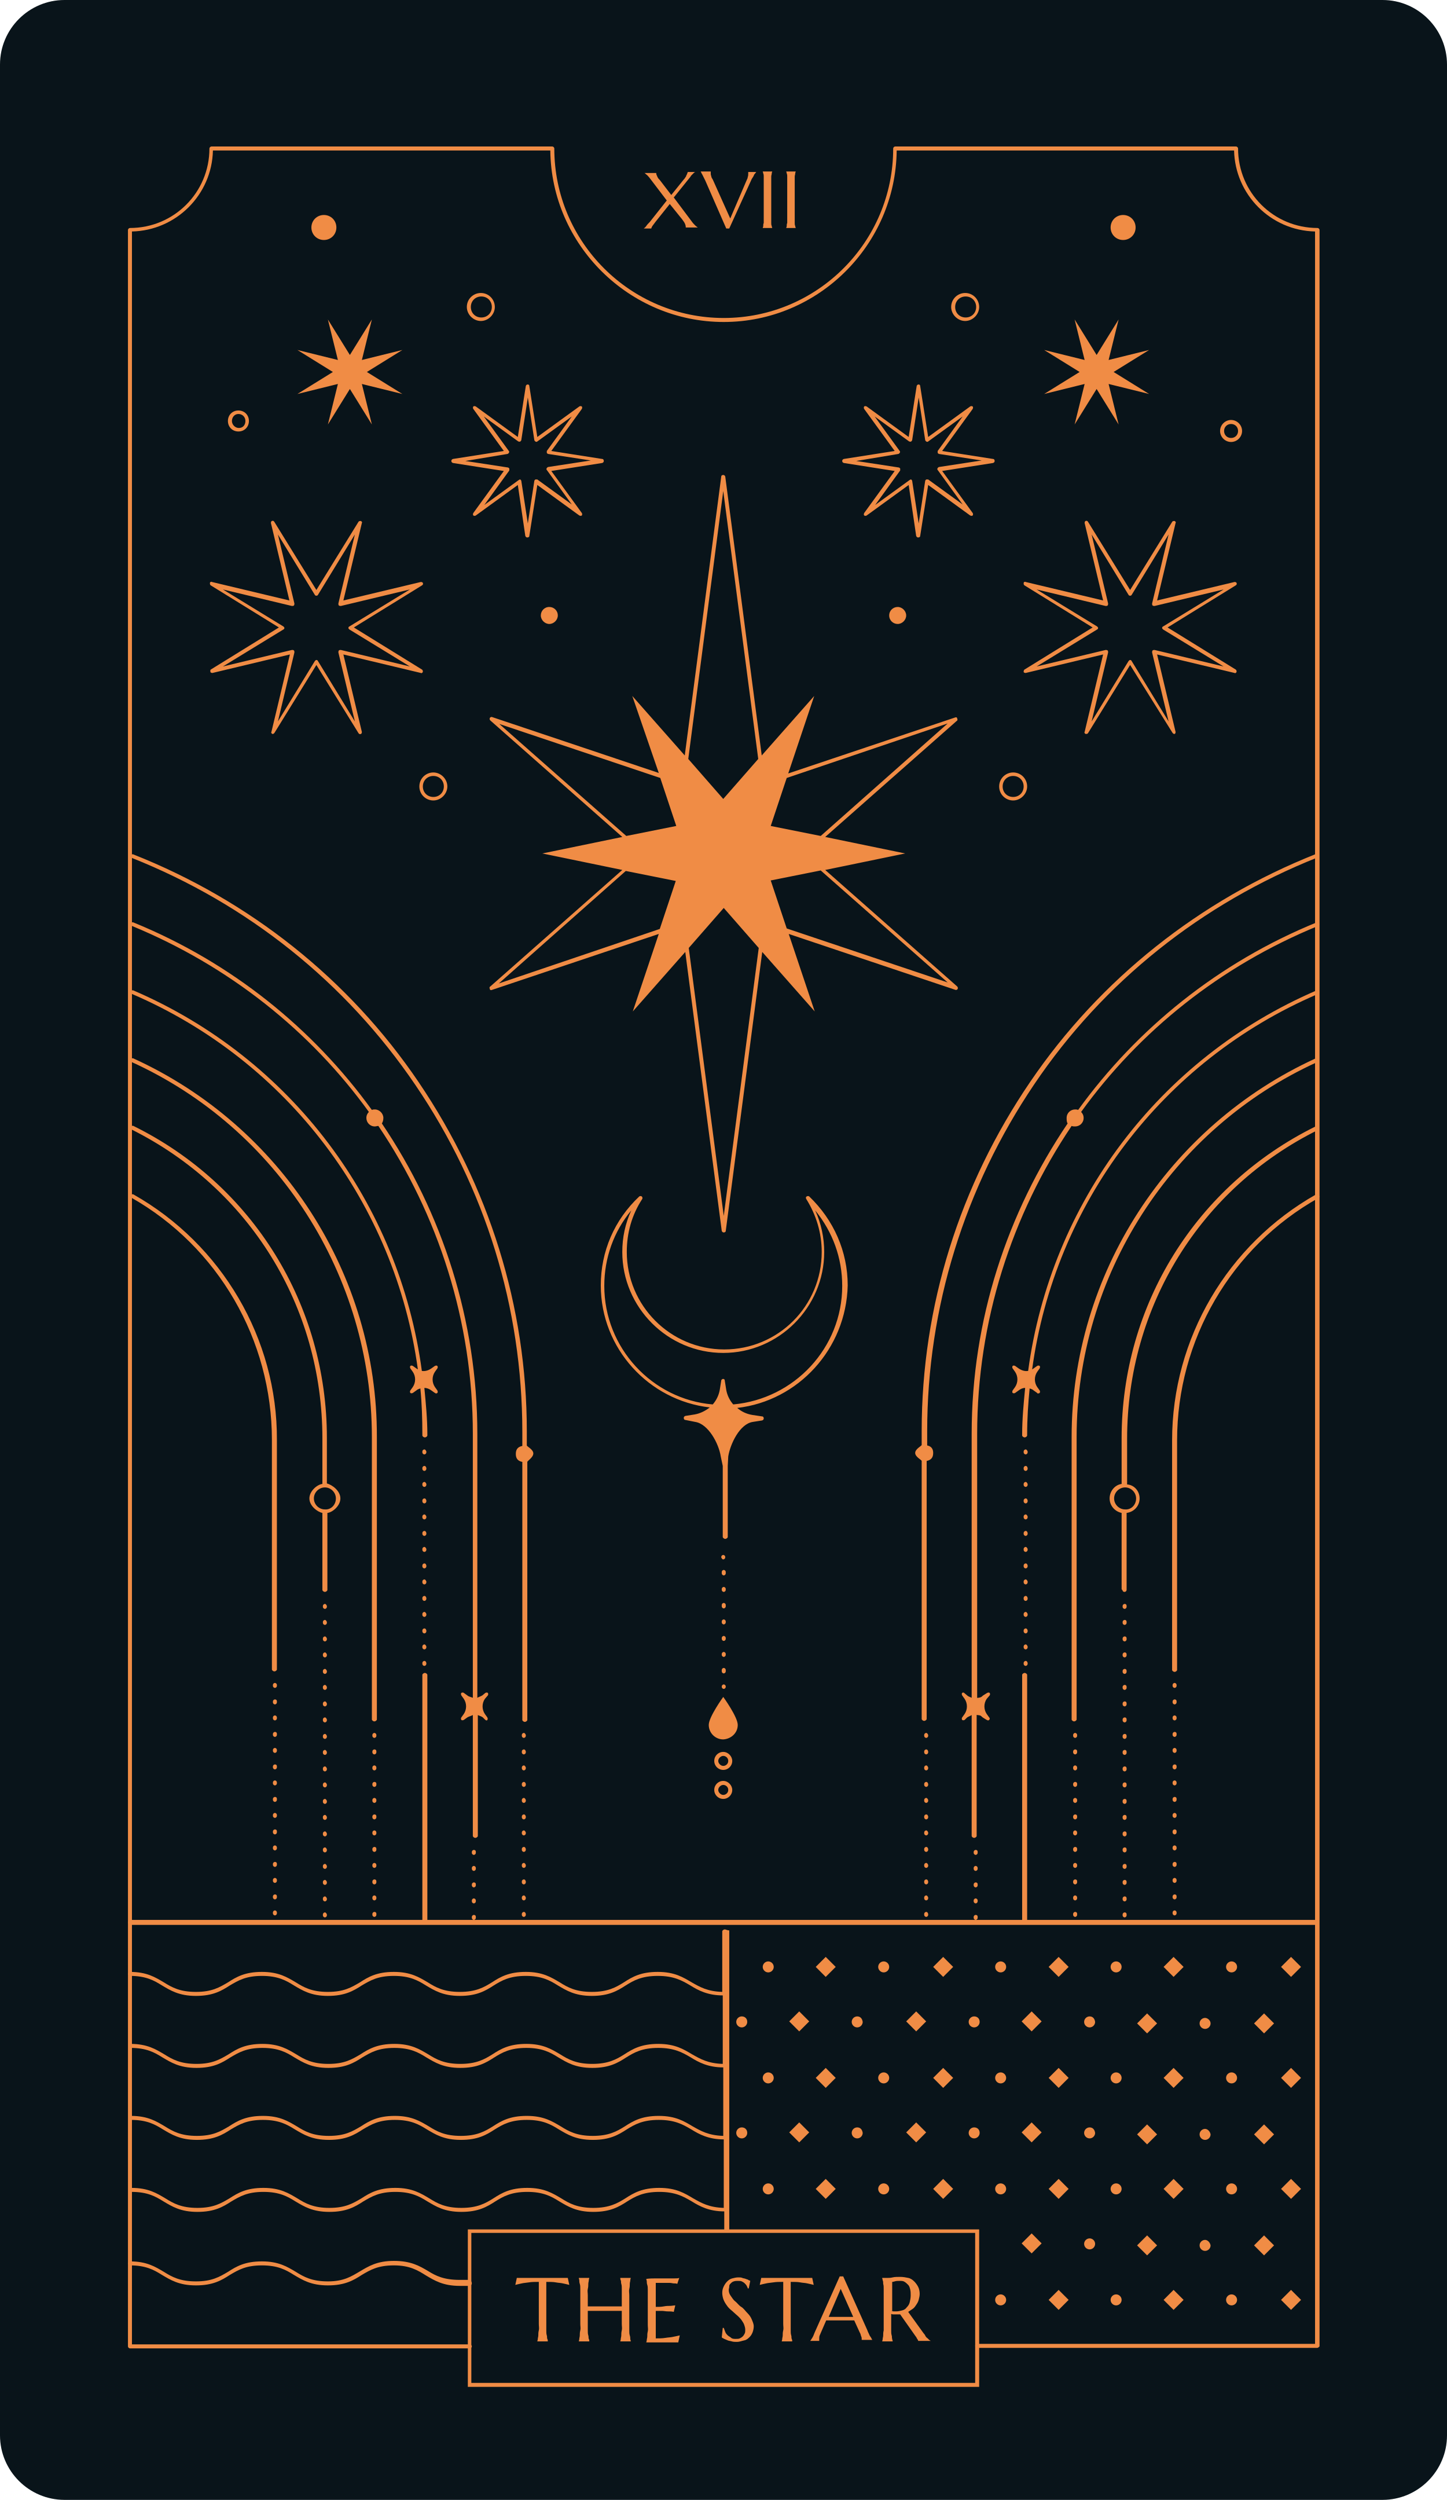 <?xml version="1.0" encoding="UTF-8"?><svg xmlns="http://www.w3.org/2000/svg" xmlns:xlink="http://www.w3.org/1999/xlink" height="500.0" preserveAspectRatio="xMidYMid meet" version="1.0" viewBox="-0.1 0.0 289.5 500.0" width="289.5" zoomAndPan="magnify"><g id="change1_1"><path d="M276.5,500H12.8c-7.1,0-12.9-5.8-12.9-12.9V12.9C-0.1,5.8,5.7,0,12.8,0h263.7 c7.1,0,12.9,5.8,12.9,12.9v474.2C289.4,494.2,283.6,500,276.5,500z" fill="#09141A"/></g><g id="change2_1"><path d="M263.4,469.6h-68c-0.2,0-0.4-0.2-0.4-0.4s0.2-0.4,0.4-0.4H263V46.3 c-8.9-0.2-16-7.4-16.2-16.2h-67.5c-0.2,18.9-15.7,34.3-34.6,34.3S110.2,49,110,30.1H42.5c-0.2,8.9-7.4,16-16.2,16.2v422.6h67.6 c0.2,0,0.4,0.2,0.4,0.4s-0.2,0.4-0.4,0.4h-68c-0.2,0-0.4-0.2-0.4-0.4V46c0-0.2,0.2-0.4,0.4-0.4c8.8,0,15.9-7.1,15.9-15.9 c0-0.2,0.2-0.4,0.4-0.4h68.2c0.2,0,0.4,0.2,0.4,0.4c0,18.7,15.2,33.9,33.9,33.9s33.9-15.2,33.9-33.9c0-0.2,0.2-0.4,0.4-0.4h68.2 c0.2,0,0.4,0.2,0.4,0.4c0,8.8,7.1,15.9,15.9,15.9c0.2,0,0.4,0.2,0.4,0.4v423.3C263.7,469.5,263.6,469.6,263.4,469.6z" fill="#F08C45"/></g><g id="change2_2"><path d="M195.8,477.4H93.5v-31.5h102.3V477.4z M94.2,476.6H195v-30H94.2V476.6z" fill="#F08C45"/></g><g id="change2_3"><path d="M133.9,40.8l-2.8,3.5c-0.1,0.1-0.2,0.3-0.3,0.4c-0.1,0.1-0.2,0.3-0.3,0.4s-0.1,0.2-0.2,0.3 c0,0.1-0.1,0.2-0.1,0.3h-1.5v0c0.1-0.1,0.3-0.2,0.5-0.5s0.4-0.5,0.7-0.8l3.4-4.3l-3.5-4.6c-0.2-0.2-0.4-0.5-0.6-0.6 c-0.2-0.2-0.3-0.3-0.4-0.3v0h2.4c0,0.1,0,0.1,0,0.2c0,0.1,0.1,0.2,0.1,0.3c0.1,0.1,0.1,0.3,0.2,0.4c0.1,0.2,0.2,0.3,0.4,0.5l2.3,3 l2.5-3.1c0.1-0.1,0.2-0.2,0.3-0.4c0.1-0.1,0.2-0.3,0.2-0.4c0.1-0.1,0.1-0.2,0.2-0.4c0-0.1,0.1-0.2,0.1-0.3h1.5v0 c-0.1,0-0.1,0.1-0.2,0.1c-0.1,0.1-0.1,0.1-0.2,0.2c-0.1,0.1-0.2,0.2-0.3,0.3c-0.1,0.1-0.2,0.2-0.3,0.4l-3.3,4.1l3.6,4.8 c0.2,0.3,0.5,0.6,0.7,0.8c0.2,0.2,0.4,0.3,0.5,0.4v0h-2.4c0-0.1,0-0.3-0.1-0.6c-0.1-0.3-0.3-0.6-0.6-1L133.9,40.8z M142.1,34.5 L142.1,34.5c0,0.1,0,0.1,0,0.1c0,0.1,0,0.1,0,0.1c0,0.2,0,0.3,0.1,0.5c0,0.2,0.1,0.4,0.3,0.7l3.5,7.8l3.3-7.7 c0.1-0.2,0.2-0.4,0.2-0.6c0.1-0.2,0.1-0.5,0.1-0.7c0-0.1,0-0.1,0-0.2c0,0,0-0.1,0-0.1v0h1.6v0c-0.1,0.1-0.2,0.3-0.4,0.5 c-0.1,0.3-0.3,0.6-0.5,0.9l-4.5,9.9h-0.6l-4.2-9.6c-0.1-0.2-0.2-0.4-0.3-0.6c-0.1-0.2-0.2-0.4-0.3-0.6c-0.1-0.2-0.2-0.3-0.2-0.4 c-0.1-0.1-0.1-0.2-0.1-0.2v0H142.1z M152.5,45.6c0-0.1,0.1-0.2,0.1-0.4c0-0.2,0-0.4,0.1-0.6c0-0.2,0-0.5,0-0.9c0-0.3,0-0.7,0-1.2 v-5.1c0-0.4,0-0.8,0-1.2c0-0.3,0-0.6,0-0.9c0-0.2,0-0.4-0.1-0.6c0-0.2-0.1-0.3-0.1-0.4v0h1.9v0c0,0.1-0.1,0.2-0.1,0.4 c0,0.2-0.1,0.4-0.1,0.6c0,0.2,0,0.5,0,0.9c0,0.3,0,0.7,0,1.2v5.1c0,0.4,0,0.8,0,1.2c0,0.3,0,0.6,0,0.9c0,0.2,0,0.4,0.1,0.6 c0,0.2,0.1,0.3,0.1,0.4v0L152.5,45.6L152.5,45.6z M157.2,45.6c0-0.1,0.1-0.2,0.1-0.4c0-0.2,0-0.4,0.1-0.6c0-0.2,0-0.5,0-0.9 c0-0.3,0-0.7,0-1.2v-5.1c0-0.4,0-0.8,0-1.2c0-0.3,0-0.6,0-0.9c0-0.2,0-0.4-0.1-0.6c0-0.2-0.1-0.3-0.1-0.4v0h1.9v0 c0,0.1-0.1,0.2-0.1,0.4c0,0.2-0.1,0.4-0.1,0.6c0,0.2,0,0.5,0,0.9c0,0.3,0,0.7,0,1.2v5.1c0,0.4,0,0.8,0,1.2c0,0.3,0,0.6,0,0.9 c0,0.2,0,0.4,0.1,0.6c0,0.2,0.1,0.3,0.1,0.4v0L157.2,45.6L157.2,45.6z M107.6,456.4c-0.7,0-1.3,0-1.9,0.1s-1,0.1-1.4,0.2 c-0.5,0.1-0.9,0.2-1.3,0.3l0.3-1.4c0.1,0,0.2,0,0.3,0s0.3,0,0.5,0s0.4,0,0.5,0s0.4,0,0.5,0s0.3,0,0.5,0s0.2,0,0.3,0h5 c0.1,0,0.2,0,0.3,0s0.3,0,0.5,0s0.4,0,0.5,0s0.4,0,0.5,0s0.3,0,0.5,0s0.2,0,0.3,0l0.3,1.4c-0.4-0.1-0.8-0.2-1.3-0.3 c-0.4-0.1-0.9-0.1-1.4-0.2s-1.2-0.1-1.9-0.1v8.4c0,0.5,0,0.9,0,1.3s0,0.7,0.1,1s0,0.5,0.1,0.7s0.1,0.3,0.1,0.5v0h-2.1v0 c0-0.1,0.1-0.3,0.1-0.5s0.1-0.4,0.1-0.7s0-0.6,0.1-1s0-0.8,0-1.3V456.4z M124.3,462.2c-0.2,0-0.5,0-0.9,0s-0.7,0-1.1,0s-0.8,0-1.3,0 s-0.9,0-1.3,0s-0.8,0-1.2,0s-0.7,0-1,0v2.6c0,0.5,0,0.9,0,1.3s0,0.7,0.1,1s0,0.5,0.1,0.7s0.1,0.3,0.1,0.5v0h-2.1v0 c0-0.1,0.1-0.3,0.1-0.5s0.1-0.4,0.1-0.7s0-0.6,0.1-1s0-0.8,0-1.3v-5.7c0-0.5,0-0.9,0-1.3s0-0.7-0.1-1s-0.1-0.5-0.1-0.7 s-0.1-0.3-0.1-0.5v0h2.1v0c0,0.1-0.1,0.3-0.1,0.5s-0.1,0.4-0.1,0.7s0,0.6-0.1,1s0,0.8,0,1.3v2.2c0.3,0,0.7,0,1,0s0.8,0,1.2,0 s0.9,0,1.3,0s0.9,0,1.3,0s0.8,0,1.1,0s0.7,0,0.9,0v-2.2c0-0.5,0-0.9,0-1.3s0-0.7-0.1-1s0-0.5-0.1-0.7s-0.1-0.3-0.1-0.5v0h2.1v0 c0,0.1-0.1,0.3-0.1,0.5s-0.1,0.4-0.1,0.7s0,0.6-0.1,1s0,0.8,0,1.3v5.7c0,0.5,0,0.9,0,1.3s0,0.7,0.1,1s0.1,0.5,0.1,0.7 s0.1,0.3,0.1,0.5v0H124v0c0-0.1,0.1-0.3,0.1-0.5s0.1-0.4,0.1-0.7s0-0.6,0.1-1s0-0.8,0-1.3V462.2z M131.4,455.7c0.7,0,1.4,0,2,0 s1.1,0,1.5,0s0.7,0,0.9-0.1l-0.4,1.2c-0.2-0.1-0.4-0.1-0.7-0.1c-0.2,0-0.5-0.1-0.8-0.1s-0.7,0-1.1,0c-0.1,0-0.3,0-0.5,0 s-0.4,0-0.6,0c-0.2,0-0.4,0-0.6,0v4.8c0.6,0,1.1,0,1.6-0.1s0.9-0.1,1.2-0.1c0.4,0,0.8-0.1,1.1-0.1l-0.3,1.3 c-0.4-0.1-0.8-0.1-1.2-0.1c-0.4,0-0.8-0.1-1.2-0.1s-0.8,0-1.2,0v5.5c0.7,0,1.3,0,1.9-0.1s1.1-0.1,1.5-0.2c0.5-0.1,1-0.2,1.4-0.3 l-0.3,1.4c-0.1,0-0.2,0-0.3,0s-0.3,0-0.5,0s-0.4,0-0.5,0s-0.4,0-0.5,0s-0.3,0-0.5,0s-0.2,0-0.3,0h-3.8v0c0-0.1,0.1-0.3,0.1-0.5 s0.1-0.4,0.1-0.7s0-0.6,0.1-1s0-0.8,0-1.3v-5.7c0-0.5,0-0.9,0-1.3s0-0.7-0.1-1s-0.1-0.5-0.1-0.7s-0.1-0.3-0.1-0.5v0 C129.9,455.7,130.6,455.7,131.4,455.7z M149.7,457.7h-0.2c0-0.1-0.1-0.3-0.2-0.5s-0.2-0.3-0.4-0.5s-0.4-0.3-0.6-0.4 s-0.5-0.1-0.8-0.1c-0.3,0-0.5,0-0.8,0.1s-0.4,0.2-0.6,0.4s-0.3,0.3-0.3,0.6s-0.1,0.5-0.1,0.7c0,0.4,0.1,0.8,0.4,1.2s0.5,0.8,0.9,1.1 s0.7,0.8,1.2,1.1s0.8,0.8,1.2,1.2s0.7,0.8,0.9,1.3s0.4,0.9,0.4,1.4c0,0.4-0.1,0.8-0.2,1.1s-0.3,0.7-0.6,1s-0.6,0.6-1.1,0.7 s-0.9,0.3-1.5,0.3c-0.3,0-0.7,0-1-0.1s-0.6-0.1-0.8-0.2s-0.5-0.2-0.7-0.3s-0.4-0.2-0.5-0.3l0.2-1.9h0.2c0.1,0.3,0.2,0.5,0.3,0.8 s0.3,0.5,0.5,0.7s0.5,0.3,0.7,0.5s0.6,0.2,0.9,0.2c0.3,0,0.6,0,0.8-0.1s0.4-0.2,0.6-0.4s0.3-0.4,0.4-0.6s0.1-0.5,0.1-0.7 c0-0.4-0.1-0.7-0.2-1s-0.3-0.6-0.5-0.9s-0.5-0.6-0.7-0.8s-0.6-0.5-0.9-0.8s-0.6-0.5-0.9-0.8s-0.5-0.6-0.7-0.9s-0.4-0.7-0.5-1 s-0.2-0.8-0.2-1.2c0-0.5,0.1-0.9,0.3-1.3s0.4-0.7,0.7-1s0.6-0.5,1-0.6s0.8-0.2,1.2-0.2c0.3,0,0.6,0,0.8,0.1s0.5,0.1,0.7,0.2 s0.4,0.1,0.5,0.2s0.3,0.1,0.4,0.2L149.7,457.7z M156.5,456.4c-0.7,0-1.3,0-1.9,0.1s-1,0.1-1.4,0.2c-0.5,0.1-0.9,0.2-1.3,0.3l0.3-1.4 c0.1,0,0.2,0,0.3,0s0.3,0,0.5,0s0.4,0,0.5,0s0.4,0,0.5,0s0.3,0,0.5,0s0.2,0,0.3,0h5c0.1,0,0.2,0,0.3,0s0.3,0,0.5,0s0.4,0,0.5,0 s0.4,0,0.5,0s0.3,0,0.5,0s0.2,0,0.3,0l0.3,1.4c-0.4-0.1-0.8-0.2-1.3-0.3c-0.4-0.1-0.9-0.1-1.4-0.2s-1.2-0.1-1.9-0.1v8.4 c0,0.5,0,0.9,0,1.3s0,0.7,0.1,1s0,0.5,0.1,0.7s0.1,0.3,0.1,0.5v0h-2.1v0c0-0.1,0.1-0.3,0.1-0.5s0.1-0.4,0.1-0.7s0-0.6,0.1-1 s0-0.8,0-1.3V456.4z M172.3,468.3L172.3,468.3c0-0.1,0-0.1,0-0.2s0-0.1,0-0.2c0-0.2,0-0.4-0.1-0.6s-0.1-0.5-0.3-0.8l-1.1-2.4 c-0.3,0-0.8,0-1.3,0s-1.1,0-1.8,0c-0.5,0-0.9,0-1.3,0s-0.8,0-1.2,0l-1,2.3c-0.1,0.2-0.2,0.5-0.3,0.7s-0.1,0.5-0.1,0.8 c0,0.1,0,0.1,0,0.2s0,0.1,0,0.1v0h-1.8v0c0.1-0.1,0.2-0.3,0.4-0.6s0.3-0.6,0.5-1.1l5-11.2h0.7l4.8,10.7c0.1,0.3,0.2,0.5,0.3,0.7 s0.2,0.5,0.3,0.6s0.2,0.3,0.3,0.5s0.1,0.2,0.2,0.2v0H172.3z M166.6,463.4c0.3,0,0.7,0,1,0s0.7,0,1.1,0s0.7,0,1,0s0.6,0,0.9,0 l-2.5-5.6l-2.4,5.6H166.6z M178.2,464.8c0,0.5,0,0.9,0,1.3s0,0.7,0.1,1s0,0.5,0.1,0.7c0,0.2,0.1,0.3,0.1,0.5v0h-2.1v0 c0-0.1,0.1-0.3,0.1-0.5c0-0.2,0.1-0.4,0.1-0.7c0-0.3,0-0.6,0.1-1c0-0.4,0-0.8,0-1.3v-5.7c0-0.5,0-0.9,0-1.3c0-0.4,0-0.7-0.1-1 c0-0.3,0-0.5-0.1-0.7c0-0.2-0.1-0.3-0.1-0.5v0l0.4,0c0.1,0,0.2,0,0.4,0c0.1,0,0.3,0,0.4,0c0.2,0,0.5,0,0.9-0.1 c0.4-0.1,0.9-0.1,1.5-0.1c0.6,0,1.1,0.1,1.6,0.2s0.9,0.4,1.2,0.7s0.6,0.7,0.8,1.1c0.2,0.4,0.3,0.9,0.3,1.4c0,0.4-0.1,0.8-0.2,1.2 s-0.3,0.7-0.5,1s-0.4,0.6-0.7,0.8s-0.6,0.4-0.9,0.6l3.1,4.3c0.2,0.2,0.3,0.4,0.4,0.6c0.1,0.2,0.3,0.3,0.4,0.4 c0.1,0.1,0.2,0.2,0.3,0.3s0.2,0.1,0.3,0.2v0h-2.5c0-0.1-0.1-0.3-0.2-0.4c-0.1-0.2-0.2-0.4-0.3-0.5l-3.1-4.4c-0.1,0-0.3,0-0.4,0 s-0.3,0-0.4,0c-0.2,0-0.3,0-0.5,0c-0.2,0-0.3,0-0.5-0.1V464.8z M178.2,462.2c0.2,0,0.3,0.1,0.5,0.1s0.3,0,0.5,0 c0.4,0,0.8-0.1,1.2-0.2s0.7-0.3,0.9-0.6c0.3-0.3,0.5-0.6,0.6-1s0.2-0.9,0.2-1.4c0-0.4,0-0.8-0.1-1.2s-0.2-0.7-0.4-0.9 c-0.2-0.2-0.4-0.4-0.7-0.6s-0.6-0.2-1-0.2c-0.4,0-0.7,0-1,0.1s-0.4,0.1-0.5,0.1V462.2z M263.8,198.3c0.1,0.2,0,0.4-0.2,0.5 c-31.3,13.4-52.7,42.1-57.2,75.1c0.1-0.1,0.2-0.1,0.3-0.2l0.7-0.5c0.1-0.1,0.4-0.1,0.5,0c0.1,0.1,0.1,0.3,0,0.5l-0.5,0.7 c-0.6,0.9-0.6,2.1,0,3l0.5,0.7c0.1,0.1,0.1,0.4,0,0.5c-0.1,0.1-0.2,0.1-0.3,0.1c-0.1,0-0.2,0-0.2-0.1l-0.7-0.5 c-0.2-0.2-0.5-0.3-0.8-0.4c-0.3,3-0.5,6.1-0.5,9.2v0.2c0,0.2-0.3,0.4-0.5,0.4s-0.5-0.2-0.5-0.4v-0.2c0-3.1,0.3-6.2,0.6-9.3 c-0.5,0-0.9,0.2-1.3,0.5l-0.7,0.5c-0.1,0.1-0.4,0.1-0.5,0c-0.1-0.1-0.1-0.3,0-0.5l0.5-0.7c0.6-0.9,0.6-2.1,0-3l-0.5-0.7 c-0.1-0.1-0.1-0.4,0-0.5c0.1-0.1,0.3-0.1,0.5,0l0.7,0.5c0.6,0.4,1.2,0.6,1.9,0.5c4.5-33.5,26.1-62.5,57.7-76.1 C263.5,198,263.7,198.1,263.8,198.3z M204.9,334.6c-0.2,0-0.5,0.2-0.5,0.4v49.3c0,0.2,0.3,0.4,0.5,0.4s0.5-0.2,0.5-0.4V335 C205.4,334.8,205.1,334.6,204.9,334.6z M263.1,211.7c-29.5,13.5-48.8,43.2-48.8,75.7v56.3v0.2c0,0.2,0.3,0.4,0.5,0.4 s0.5-0.2,0.5-0.4v-0.2v-56.3c0-32.2,18.9-61.7,48.2-75c0.2-0.1,0.2-0.3,0.1-0.5C263.6,211.7,263.3,211.6,263.1,211.7z M263.2,238.9 c-17.7,10-28.8,28.8-28.8,49.2v45.7v0.2c0,0.2,0.3,0.4,0.5,0.4s0.5-0.2,0.5-0.4v-0.2v-45.7c0-20.1,10.8-38.7,28.3-48.5 c0.2-0.1,0.2-0.3,0.1-0.5C263.6,238.9,263.3,238.8,263.2,238.9z M224.9,343.5c-0.2,0-0.4,0.2-0.4,0.4v0.2c0,0.2,0.2,0.4,0.4,0.4 s0.4-0.2,0.4-0.4v-0.2C225.3,343.7,225.2,343.5,224.9,343.5z M224.9,346.8c-0.2,0-0.4,0.2-0.4,0.4v0.2c0,0.2,0.2,0.4,0.4,0.4 s0.4-0.2,0.4-0.4v-0.2C225.3,347,225.2,346.8,224.9,346.8z M224.9,340.3c-0.2,0-0.4,0.2-0.4,0.4v0.2c0,0.2,0.2,0.4,0.4,0.4 s0.4-0.2,0.4-0.4v-0.2C225.3,340.5,225.2,340.3,224.9,340.3z M224.9,350c-0.2,0-0.4,0.2-0.4,0.4v0.2c0,0.2,0.2,0.4,0.4,0.4 s0.4-0.2,0.4-0.4v-0.2C225.3,350.2,225.2,350,224.9,350z M224.9,330.5c-0.2,0-0.4,0.2-0.4,0.4v0.2c0,0.2,0.2,0.4,0.4,0.4 s0.4-0.2,0.4-0.4v-0.2C225.3,330.7,225.2,330.5,224.9,330.5z M224.9,327.3c-0.2,0-0.4,0.2-0.4,0.4v0.2c0,0.2,0.2,0.4,0.4,0.4 s0.4-0.2,0.4-0.4v-0.2C225.3,327.5,225.2,327.3,224.9,327.3z M224.9,353.3c-0.2,0-0.4,0.2-0.4,0.4v0.2c0,0.2,0.2,0.4,0.4,0.4 s0.4-0.2,0.4-0.4v-0.2C225.3,353.5,225.2,353.3,224.9,353.3z M224.9,333.8c-0.2,0-0.4,0.2-0.4,0.4v0.2c0,0.2,0.2,0.4,0.4,0.4 s0.4-0.2,0.4-0.4v-0.2C225.3,334,225.2,333.8,224.9,333.8z M224.9,337c-0.2,0-0.4,0.2-0.4,0.4v0.2c0,0.2,0.2,0.4,0.4,0.4 s0.4-0.2,0.4-0.4v-0.2C225.3,337.2,225.2,337,224.9,337z M224.9,376c-0.2,0-0.4,0.2-0.4,0.4v0.2c0,0.2,0.2,0.4,0.4,0.4 s0.4-0.2,0.4-0.4v-0.2C225.3,376.2,225.2,376,224.9,376z M224.9,379.3c-0.2,0-0.4,0.2-0.4,0.4v0.2c0,0.2,0.2,0.4,0.4,0.4 s0.4-0.2,0.4-0.4v-0.2C225.3,379.5,225.2,379.3,224.9,379.3z M224.9,372.8c-0.2,0-0.4,0.2-0.4,0.4v0.2c0,0.2,0.2,0.4,0.4,0.4 s0.4-0.2,0.4-0.4v-0.2C225.3,373,225.2,372.8,224.9,372.8z M224.9,382.5c-0.2,0-0.4,0.2-0.4,0.4v0.2c0,0.2,0.2,0.4,0.4,0.4 s0.4-0.2,0.4-0.4v-0.2C225.3,382.7,225.2,382.5,224.9,382.5z M224.9,359.8c-0.2,0-0.4,0.2-0.4,0.4v0.2c0,0.2,0.2,0.4,0.4,0.4 s0.4-0.2,0.4-0.4v-0.2C225.3,360,225.2,359.8,224.9,359.8z M224.9,363c-0.2,0-0.4,0.2-0.4,0.4v0.2c0,0.2,0.2,0.4,0.4,0.4 s0.4-0.2,0.4-0.4v-0.2C225.3,363.2,225.2,363,224.9,363z M224.9,366.3c-0.2,0-0.4,0.2-0.4,0.4v0.2c0,0.2,0.2,0.4,0.4,0.4 s0.4-0.2,0.4-0.4v-0.2C225.3,366.5,225.2,366.3,224.9,366.3z M224.9,369.5c-0.2,0-0.4,0.2-0.4,0.4v0.2c0,0.2,0.2,0.4,0.4,0.4 s0.4-0.2,0.4-0.4v-0.2C225.3,369.7,225.2,369.5,224.9,369.5z M224.9,356.5c-0.2,0-0.4,0.2-0.4,0.4v0.2c0,0.2,0.2,0.4,0.4,0.4 s0.4-0.2,0.4-0.4v-0.2C225.3,356.7,225.2,356.5,224.9,356.5z M224.9,324c-0.2,0-0.4,0.2-0.4,0.4v0.2c0,0.2,0.2,0.4,0.4,0.4 s0.4-0.2,0.4-0.4v-0.2C225.3,324.2,225.2,324,224.9,324z M224.9,320.8c-0.2,0-0.4,0.2-0.4,0.4v0.2c0,0.2,0.2,0.4,0.4,0.4 s0.4-0.2,0.4-0.4v-0.2C225.3,321,225.2,320.8,224.9,320.8z M234.9,356.1c-0.2,0-0.4,0.2-0.4,0.4v0.2c0,0.2,0.2,0.4,0.4,0.4 s0.4-0.2,0.4-0.4v-0.2C235.3,356.3,235.1,356.1,234.9,356.1z M234.9,352.9c-0.2,0-0.4,0.2-0.4,0.4v0.2c0,0.2,0.2,0.4,0.4,0.4 s0.4-0.2,0.4-0.4v-0.2C235.3,353,235.1,352.9,234.9,352.9z M234.9,359.4c-0.2,0-0.4,0.2-0.4,0.4v0.2c0,0.2,0.2,0.4,0.4,0.4 s0.4-0.2,0.4-0.4v-0.2C235.3,359.5,235.1,359.4,234.9,359.4z M234.9,349.6c-0.2,0-0.4,0.2-0.4,0.4v0.2c0,0.2,0.2,0.4,0.4,0.4 s0.4-0.2,0.4-0.4V350C235.3,349.8,235.1,349.6,234.9,349.6z M234.9,362.6c-0.2,0-0.4,0.2-0.4,0.4v0.2c0,0.2,0.2,0.4,0.4,0.4 s0.4-0.2,0.4-0.4V363C235.3,362.8,235.1,362.6,234.9,362.6z M234.9,343.1c-0.2,0-0.4,0.2-0.4,0.4v0.2c0,0.2,0.2,0.4,0.4,0.4 s0.4-0.2,0.4-0.4v-0.2C235.3,343.3,235.1,343.1,234.9,343.1z M234.9,346.4c-0.2,0-0.4,0.2-0.4,0.4v0.2c0,0.2,0.2,0.4,0.4,0.4 s0.4-0.2,0.4-0.4v-0.2C235.3,346.5,235.1,346.4,234.9,346.4z M234.9,339.9c-0.2,0-0.4,0.2-0.4,0.4v0.2c0,0.2,0.2,0.4,0.4,0.4 s0.4-0.2,0.4-0.4v-0.2C235.3,340,235.1,339.9,234.9,339.9z M234.9,382.1c-0.2,0-0.4,0.2-0.4,0.4v0.2c0,0.2,0.2,0.4,0.4,0.4 s0.4-0.2,0.4-0.4v-0.2C235.3,382.3,235.1,382.1,234.9,382.1z M234.9,378.9c-0.2,0-0.4,0.2-0.4,0.4v0.2c0,0.2,0.2,0.4,0.4,0.4 s0.4-0.2,0.4-0.4v-0.2C235.3,379,235.1,378.9,234.9,378.9z M234.9,375.6c-0.2,0-0.4,0.2-0.4,0.4v0.2c0,0.2,0.2,0.4,0.4,0.4 s0.4-0.2,0.4-0.4V376C235.3,375.8,235.1,375.6,234.9,375.6z M234.9,336.6c-0.2,0-0.4,0.2-0.4,0.4v0.2c0,0.2,0.2,0.4,0.4,0.4 s0.4-0.2,0.4-0.4V337C235.3,336.8,235.1,336.6,234.9,336.6z M234.9,365.9c-0.2,0-0.4,0.2-0.4,0.4v0.2c0,0.2,0.2,0.4,0.4,0.4 s0.4-0.2,0.4-0.4v-0.2C235.3,366,235.1,365.9,234.9,365.9z M234.9,369.1c-0.2,0-0.4,0.2-0.4,0.4v0.2c0,0.2,0.2,0.4,0.4,0.4 s0.4-0.2,0.4-0.4v-0.2C235.3,369.3,235.1,369.1,234.9,369.1z M234.9,372.4c-0.2,0-0.4,0.2-0.4,0.4v0.2c0,0.2,0.2,0.4,0.4,0.4 s0.4-0.2,0.4-0.4v-0.2C235.3,372.5,235.1,372.4,234.9,372.4z M215,369.4c-0.2,0-0.4,0.2-0.4,0.4v0.2c0,0.2,0.2,0.4,0.4,0.4 s0.4-0.2,0.4-0.4v-0.2C215.4,369.5,215.2,369.4,215,369.4z M215,372.6c-0.2,0-0.4,0.2-0.4,0.4v0.2c0,0.2,0.2,0.4,0.4,0.4 s0.4-0.2,0.4-0.4V373C215.4,372.8,215.2,372.6,215,372.6z M215,379.1c-0.2,0-0.4,0.2-0.4,0.4v0.2c0,0.2,0.2,0.4,0.4,0.4 s0.4-0.2,0.4-0.4v-0.2C215.4,379.3,215.2,379.1,215,379.1z M215,366.1c-0.2,0-0.4,0.2-0.4,0.4v0.2c0,0.2,0.2,0.4,0.4,0.4 s0.4-0.2,0.4-0.4v-0.2C215.4,366.3,215.2,366.1,215,366.1z M215,382.4c-0.2,0-0.4,0.2-0.4,0.4v0.2c0,0.2,0.2,0.4,0.4,0.4 s0.4-0.2,0.4-0.4v-0.2C215.4,382.5,215.2,382.4,215,382.4z M215,375.9c-0.2,0-0.4,0.2-0.4,0.4v0.2c0,0.2,0.2,0.4,0.4,0.4 s0.4-0.2,0.4-0.4v-0.2C215.4,376,215.2,375.9,215,375.9z M215,349.9c-0.2,0-0.4,0.2-0.4,0.4v0.2c0,0.2,0.2,0.4,0.4,0.4 s0.4-0.2,0.4-0.4v-0.2C215.4,350,215.2,349.9,215,349.9z M215,346.6c-0.2,0-0.4,0.2-0.4,0.4v0.2c0,0.2,0.2,0.4,0.4,0.4 s0.4-0.2,0.4-0.4V347C215.4,346.8,215.2,346.6,215,346.6z M215,362.9c-0.2,0-0.4,0.2-0.4,0.4v0.2c0,0.2,0.2,0.4,0.4,0.4 s0.4-0.2,0.4-0.4v-0.2C215.4,363,215.2,362.9,215,362.9z M215,353.1c-0.2,0-0.4,0.2-0.4,0.4v0.2c0,0.2,0.2,0.4,0.4,0.4 s0.4-0.2,0.4-0.4v-0.2C215.4,353.3,215.2,353.1,215,353.1z M215,356.4c-0.2,0-0.4,0.2-0.4,0.4v0.2c0,0.2,0.2,0.4,0.4,0.4 s0.4-0.2,0.4-0.4v-0.2C215.4,356.5,215.2,356.4,215,356.4z M215,359.6c-0.2,0-0.4,0.2-0.4,0.4v0.2c0,0.2,0.2,0.4,0.4,0.4 s0.4-0.2,0.4-0.4V360C215.4,359.8,215.2,359.6,215,359.6z M195.1,379.7c-0.2,0-0.4,0.2-0.4,0.4v0.2c0,0.2,0.2,0.4,0.4,0.4 s0.4-0.2,0.4-0.4v-0.2C195.5,379.9,195.3,379.7,195.1,379.7z M195.1,370c-0.2,0-0.4,0.2-0.4,0.4v0.2c0,0.2,0.2,0.4,0.4,0.4 s0.4-0.2,0.4-0.4v-0.2C195.5,370.1,195.3,370,195.1,370z M195.1,383c-0.2,0-0.4,0.2-0.4,0.4v0.2c0,0.2,0.2,0.4,0.4,0.4 s0.4-0.2,0.4-0.4v-0.2C195.5,383.1,195.3,383,195.1,383z M195.1,373.2c-0.2,0-0.4,0.2-0.4,0.4v0.2c0,0.2,0.2,0.4,0.4,0.4 s0.4-0.2,0.4-0.4v-0.2C195.5,373.4,195.3,373.2,195.1,373.2z M195.1,376.5c-0.2,0-0.4,0.2-0.4,0.4v0.2c0,0.2,0.2,0.4,0.4,0.4 s0.4-0.2,0.4-0.4v-0.2C195.5,376.6,195.3,376.5,195.1,376.5z M185.2,349.9c-0.2,0-0.4,0.2-0.4,0.4v0.2c0,0.2,0.2,0.4,0.4,0.4 s0.4-0.2,0.4-0.4v-0.2C185.5,350,185.4,349.9,185.2,349.9z M185.2,353.1c-0.2,0-0.4,0.2-0.4,0.4v0.2c0,0.2,0.2,0.4,0.4,0.4 s0.4-0.2,0.4-0.4v-0.2C185.5,353.3,185.4,353.1,185.2,353.1z M185.2,346.6c-0.2,0-0.4,0.2-0.4,0.4v0.2c0,0.2,0.2,0.4,0.4,0.4 s0.4-0.2,0.4-0.4V347C185.5,346.8,185.4,346.6,185.2,346.6z M185.2,375.9c-0.2,0-0.4,0.2-0.4,0.4v0.2c0,0.2,0.2,0.4,0.4,0.4 s0.4-0.2,0.4-0.4v-0.2C185.5,376,185.4,375.9,185.2,375.9z M185.2,372.6c-0.2,0-0.4,0.2-0.4,0.4v0.2c0,0.2,0.2,0.4,0.4,0.4 s0.4-0.2,0.4-0.4V373C185.5,372.8,185.4,372.6,185.2,372.6z M185.2,379.1c-0.2,0-0.4,0.2-0.4,0.4v0.2c0,0.2,0.2,0.4,0.4,0.4 s0.4-0.2,0.4-0.4v-0.2C185.5,379.3,185.4,379.1,185.2,379.1z M185.2,382.4c-0.2,0-0.4,0.2-0.4,0.4v0.2c0,0.2,0.2,0.4,0.4,0.4 s0.4-0.2,0.4-0.4v-0.2C185.5,382.5,185.4,382.4,185.2,382.4z M185.2,362.9c-0.2,0-0.4,0.2-0.4,0.4v0.2c0,0.2,0.2,0.4,0.4,0.4 s0.4-0.2,0.4-0.4v-0.2C185.5,363,185.4,362.9,185.2,362.9z M185.2,356.4c-0.2,0-0.4,0.2-0.4,0.4v0.2c0,0.2,0.2,0.4,0.4,0.4 s0.4-0.2,0.4-0.4v-0.2C185.5,356.5,185.4,356.4,185.2,356.4z M185.2,366.1c-0.2,0-0.4,0.2-0.4,0.4v0.2c0,0.2,0.2,0.4,0.4,0.4 s0.4-0.2,0.4-0.4v-0.2C185.5,366.3,185.4,366.1,185.2,366.1z M185.2,369.4c-0.2,0-0.4,0.2-0.4,0.4v0.2c0,0.2,0.2,0.4,0.4,0.4 s0.4-0.2,0.4-0.4v-0.2C185.5,369.5,185.4,369.4,185.2,369.4z M185.2,359.6c-0.2,0-0.4,0.2-0.4,0.4v0.2c0,0.2,0.2,0.4,0.4,0.4 s0.4-0.2,0.4-0.4V360C185.5,359.8,185.4,359.6,185.2,359.6z M205.1,312.7c-0.2,0-0.4,0.2-0.4,0.4v0.2c0,0.2,0.2,0.4,0.4,0.4 s0.4-0.2,0.4-0.4v-0.2C205.4,312.8,205.3,312.7,205.1,312.7z M205.1,306.2c-0.2,0-0.4,0.2-0.4,0.4v0.2c0,0.2,0.2,0.4,0.4,0.4 s0.4-0.2,0.4-0.4v-0.2C205.4,306.3,205.3,306.2,205.1,306.2z M205.1,309.4c-0.2,0-0.4,0.2-0.4,0.4v0.2c0,0.2,0.2,0.4,0.4,0.4 s0.4-0.2,0.4-0.4v-0.2C205.4,309.6,205.3,309.4,205.1,309.4z M205.1,299.7c-0.2,0-0.4,0.2-0.4,0.4v0.2c0,0.2,0.2,0.4,0.4,0.4 s0.4-0.2,0.4-0.4v-0.2C205.4,299.8,205.3,299.7,205.1,299.7z M205.1,302.9c-0.2,0-0.4,0.2-0.4,0.4v0.2c0,0.2,0.2,0.4,0.4,0.4 s0.4-0.2,0.4-0.4v-0.2C205.4,303.1,205.3,302.9,205.1,302.9z M205.1,289.9c-0.2,0-0.4,0.2-0.4,0.4v0.2c0,0.2,0.2,0.4,0.4,0.4 s0.4-0.2,0.4-0.4v-0.2C205.4,290.1,205.3,289.9,205.1,289.9z M205.1,293.2c-0.2,0-0.4,0.2-0.4,0.4v0.2c0,0.2,0.2,0.4,0.4,0.4 s0.4-0.2,0.4-0.4v-0.2C205.4,293.3,205.3,293.2,205.1,293.2z M205.1,296.4c-0.2,0-0.4,0.2-0.4,0.4v0.2c0,0.2,0.2,0.4,0.4,0.4 s0.4-0.2,0.4-0.4v-0.2C205.4,296.6,205.3,296.4,205.1,296.4z M205.1,328.9c-0.2,0-0.4,0.2-0.4,0.4v0.2c0,0.2,0.2,0.4,0.4,0.4 s0.4-0.2,0.4-0.4v-0.2C205.4,329.1,205.3,328.9,205.1,328.9z M205.1,332.2c-0.2,0-0.4,0.2-0.4,0.4v0.2c0,0.2,0.2,0.4,0.4,0.4 s0.4-0.2,0.4-0.4v-0.2C205.4,332.3,205.3,332.2,205.1,332.2z M205.1,315.9c-0.2,0-0.4,0.2-0.4,0.4v0.2c0,0.2,0.2,0.4,0.4,0.4 s0.4-0.2,0.4-0.4v-0.2C205.4,316.1,205.3,315.9,205.1,315.9z M205.1,325.7c-0.2,0-0.4,0.2-0.4,0.4v0.2c0,0.2,0.2,0.4,0.4,0.4 s0.4-0.2,0.4-0.4v-0.2C205.4,325.8,205.3,325.7,205.1,325.7z M205.1,322.4c-0.2,0-0.4,0.2-0.4,0.4v0.2c0,0.2,0.2,0.4,0.4,0.4 s0.4-0.2,0.4-0.4v-0.2C205.4,322.6,205.3,322.4,205.1,322.4z M205.1,319.2c-0.2,0-0.4,0.2-0.4,0.4v0.2c0,0.2,0.2,0.4,0.4,0.4 s0.4-0.2,0.4-0.4v-0.2C205.4,319.3,205.3,319.2,205.1,319.2z M197.9,339.1c0.1-0.1,0.1-0.4,0-0.5c-0.1-0.1-0.3-0.1-0.5,0l-0.8,0.5 c-0.3,0.2-0.2,0.4-1.2,0.5v-52.8c0-22.5,6.9-43.8,18.9-61.6c0.2,0.1,0.5,0.1,0.7,0.1c0.9,0,1.7-0.7,1.7-1.7c0-0.5-0.2-0.9-0.5-1.2 c11.7-16.2,27.9-29.2,47.4-37.2c0.2-0.1,0.3-0.3,0.2-0.5c-0.1-0.2-0.3-0.3-0.5-0.2c-19.6,8-35.9,21.2-47.7,37.5 c-0.2-0.1-0.4-0.1-0.6-0.1c-0.9,0-1.7,0.7-1.7,1.7c0,0.4,0,0.8,0.2,1.1c-12.1,17.9-19.2,39.3-19.2,62.1v52.8c0-0.1-0.6-0.2-0.9-0.5 l-0.6-0.5c-0.1-0.1-0.3-0.1-0.4,0c-0.1,0.1-0.1,0.3,0,0.5l0.5,0.7c0.6,0.9,0.6,2.1,0,3l-0.5,0.7c-0.1,0.1-0.1,0.4,0,0.5 c0.1,0.1,0.3,0.1,0.5,0l0.5-0.5c0.3-0.2,0.9-0.4,0.9-0.5v24v0.2c0,0.2,0.3,0.4,0.5,0.4s0.5-0.2,0.5-0.4v-0.2v-24 c1,0.1,0.8,0.2,1.2,0.5l0.8,0.5c0.1,0,0.2,0.1,0.2,0.1c0.1,0,0.2,0,0.3-0.1c0.1-0.1,0.2-0.3,0-0.5l-0.5-0.7c-0.6-0.9-0.6-2.1,0-3 L197.9,339.1z M185.4,289.1v-2.8c0-24.8,7.5-48.8,21.4-69.4s33.6-36.2,56.7-45.4c0.2-0.1,0.3-0.3,0.2-0.5c-0.1-0.2-0.3-0.3-0.5-0.2 c-23.2,9.2-43.2,25-57.2,45.6c-14.1,20.7-21.7,44.8-21.7,69.8v2.8c0,0.2-1.3,0.8-1.3,1.6c0,0.8,1.3,1.4,1.3,1.6v51.4v0.2 c0,0.2,0.3,0.4,0.5,0.4s0.5-0.2,0.5-0.4v-0.2v-51.4c1-0.2,1.3-0.8,1.3-1.6C186.6,290,186.4,289.3,185.4,289.1z M227.9,299.7 c0,1.5-1.1,2.7-2.6,2.9v15.2c0,0,0,0.1,0,0.1v0.1c0,0.2-0.2,0.4-0.4,0.4c-0.2,0-0.4-0.1-0.4-0.3c-0.1-0.1-0.2-0.2-0.2-0.3v-15.2 c-1.4-0.3-2.4-1.5-2.4-2.9s1-2.7,2.4-2.9v-9.1c0-26.7,14.9-50.6,38.8-62.4c0.2-0.1,0.5,0,0.6,0.2c0.1,0.2,0,0.4-0.1,0.5 c-23.6,11.7-38.2,35.4-38.2,61.8v9.1C226.8,297,227.9,298.2,227.9,299.7z M227.2,299.7c0-1.2-1-2.2-2.2-2.2c-1.2,0-2.2,1-2.2,2.2 c0,1.2,1,2.2,2.2,2.2C226.2,302,227.2,301,227.2,299.7z M42.1,133.9l13.6-8.4l-13.6-8.4c-0.2-0.1-0.2-0.3-0.2-0.5s0.3-0.3,0.4-0.2 l15.5,3.7l-3.7-15.5c0-0.2,0.1-0.4,0.2-0.4c0.2-0.1,0.4,0,0.5,0.2l8.4,13.6l8.4-13.6c0.1-0.2,0.3-0.2,0.5-0.2 c0.2,0.1,0.3,0.3,0.2,0.4l-3.7,15.5l15.5-3.7c0.2,0,0.4,0.1,0.4,0.2c0.1,0.2,0,0.4-0.2,0.5l-13.6,8.4l13.6,8.4 c0.2,0.1,0.2,0.3,0.2,0.5c-0.1,0.2-0.3,0.3-0.4,0.2l-15.5-3.7l3.7,15.5c0,0.2-0.1,0.4-0.2,0.4c-0.2,0.1-0.4,0-0.5-0.2L63.2,133 l-8.4,13.6c-0.1,0.1-0.2,0.2-0.3,0.2c0,0-0.1,0-0.1,0c-0.2-0.1-0.3-0.3-0.2-0.4l3.7-15.5l-15.5,3.7c-0.2,0-0.4-0.1-0.4-0.2 S41.9,134,42.1,133.9z M44.5,133.3l13.8-3.3c0,0,0.1,0,0.1,0c0.1,0,0.2,0,0.3,0.1c0.1,0.1,0.1,0.2,0.1,0.4l-3.3,13.8l7.4-12.1 c0.1-0.1,0.2-0.2,0.3-0.2s0.3,0.1,0.3,0.2l7.4,12.1l-3.3-13.8c0-0.1,0-0.3,0.1-0.4c0.1-0.1,0.2-0.1,0.4-0.1l13.8,3.3l-12.1-7.4 c-0.1-0.1-0.2-0.2-0.2-0.3s0.1-0.3,0.2-0.3l12.1-7.4l-13.8,3.3c-0.1,0-0.3,0-0.4-0.1s-0.1-0.2-0.1-0.4l3.3-13.8l-7.4,12.1 c-0.1,0.2-0.5,0.2-0.6,0l-7.4-12.1l3.3,13.8c0,0.1,0,0.3-0.1,0.4c-0.1,0.1-0.2,0.1-0.4,0.1l-13.8-3.3l12.1,7.4 c0.1,0.1,0.2,0.2,0.2,0.3s-0.1,0.3-0.2,0.3L44.5,133.3z M67.5,76.8l-2,8.1l4.4-7.1l4.4,7.1l-2-8.1l8.1,2l-7.1-4.4l7.1-4.4l-8.1,2 l2-8.1L69.9,71l-4.4-7.1l2,8.1l-8.1-2l7.1,4.4l-7.1,4.4L67.5,76.8z M90.2,92.2c0-0.2,0.1-0.3,0.3-0.4l10.2-1.6l-6.1-8.4 c-0.1-0.1-0.1-0.4,0-0.5s0.3-0.1,0.5,0l8.4,6.1l1.6-10.2c0.1-0.4,0.7-0.4,0.7,0l1.6,10.2l8.4-6.1c0.1-0.1,0.4-0.1,0.5,0 c0.1,0.1,0.1,0.3,0,0.5l-6.1,8.4l10.2,1.6c0.2,0,0.3,0.2,0.3,0.4s-0.1,0.3-0.3,0.4l-10.2,1.6l6.1,8.4c0.1,0.1,0.1,0.4,0,0.5 c-0.1,0.1-0.3,0.1-0.5,0l-8.4-6.1l-1.6,10.2c0,0.2-0.2,0.3-0.4,0.3s-0.3-0.1-0.4-0.3L103.5,97l-8.4,6.1c-0.1,0.1-0.4,0.1-0.5,0 c-0.1-0.1-0.1-0.3,0-0.5l6.1-8.4l-10.2-1.6C90.3,92.5,90.2,92.4,90.2,92.2z M93,92.2l8.5,1.3c0.1,0,0.2,0.1,0.3,0.2 c0,0.1,0,0.3,0,0.4l-5,6.9l6.9-5c0.1,0,0.1-0.1,0.2-0.1c0,0,0.1,0,0.1,0c0.1,0.1,0.2,0.2,0.2,0.3l1.3,8.5l1.3-8.5 c0-0.1,0.1-0.2,0.2-0.3c0.1,0,0.3,0,0.4,0l6.9,5l-5-6.9c-0.1-0.1-0.1-0.2,0-0.4c0.1-0.1,0.2-0.2,0.3-0.2l8.5-1.3l-8.5-1.3 c-0.1,0-0.2-0.1-0.3-0.2c0-0.1,0-0.3,0-0.4l5-6.9l-6.9,5c-0.1,0.1-0.2,0.1-0.4,0c-0.1-0.1-0.2-0.2-0.2-0.3l-1.3-8.5l-1.3,8.5 c0,0.1-0.1,0.2-0.2,0.3c-0.1,0.1-0.3,0-0.4,0l-6.9-5l5,6.9c0.1,0.1,0.1,0.2,0,0.4c-0.1,0.1-0.2,0.2-0.3,0.2L93,92.2z M111.5,123.1 c0-1-0.8-1.7-1.7-1.7c-1,0-1.7,0.8-1.7,1.7s0.8,1.7,1.7,1.7C110.7,124.8,111.5,124,111.5,123.1z M45.5,84.2c0-1.2,0.9-2.1,2.1-2.1 s2.1,0.9,2.1,2.1s-0.9,2.1-2.1,2.1S45.5,85.4,45.5,84.2z M46.3,84.2c0,0.7,0.6,1.4,1.4,1.4S49,85,49,84.2s-0.6-1.4-1.4-1.4 S46.3,83.5,46.3,84.2z M93.3,61.4c0-1.6,1.3-2.8,2.8-2.8c1.6,0,2.8,1.3,2.8,2.8s-1.3,2.8-2.8,2.8C94.6,64.2,93.3,62.9,93.3,61.4z M94.1,61.4c0,1.2,0.9,2.1,2.1,2.1s2.1-0.9,2.1-2.1s-0.9-2.1-2.1-2.1S94.1,60.2,94.1,61.4z M64.7,48c1.4,0,2.5-1.1,2.5-2.5 c0-1.4-1.1-2.5-2.5-2.5c-1.4,0-2.5,1.1-2.5,2.5C62.2,46.9,63.3,48,64.7,48z M204.9,133.9l13.6-8.4l-13.6-8.4 c-0.2-0.1-0.2-0.3-0.2-0.5s0.3-0.3,0.4-0.2l15.5,3.7l-3.7-15.5c0-0.2,0.1-0.4,0.2-0.4c0.2-0.1,0.4,0,0.5,0.2L226,118l8.4-13.6 c0.1-0.2,0.3-0.2,0.5-0.2c0.2,0.1,0.3,0.3,0.2,0.4l-3.7,15.5l15.5-3.7c0.2,0,0.4,0.1,0.4,0.2c0.1,0.2,0,0.4-0.2,0.5l-13.6,8.4 l13.6,8.4c0.2,0.1,0.2,0.3,0.2,0.5c-0.1,0.2-0.3,0.3-0.4,0.2l-15.5-3.7l3.7,15.5c0,0.2-0.1,0.4-0.2,0.4c0,0-0.1,0-0.1,0 c-0.1,0-0.2-0.1-0.3-0.2L226,133l-8.4,13.6c-0.1,0.2-0.3,0.2-0.5,0.2c-0.2-0.1-0.3-0.3-0.2-0.4l3.7-15.5l-15.5,3.7 c-0.2,0-0.4-0.1-0.4-0.2S204.7,134,204.9,133.9z M207.3,133.3l13.8-3.3c0.1,0,0.3,0,0.4,0.1c0.1,0.1,0.1,0.2,0.1,0.4l-3.3,13.8 l7.4-12.1c0.1-0.1,0.2-0.2,0.3-0.2s0.3,0.1,0.3,0.2l7.4,12.1l-3.3-13.8c0-0.1,0-0.3,0.1-0.4c0.1-0.1,0.2-0.1,0.4-0.1l13.8,3.3 l-12.1-7.4c-0.1-0.1-0.2-0.2-0.2-0.3s0.1-0.3,0.2-0.3l12.1-7.4l-13.8,3.3c-0.1,0-0.3,0-0.4-0.1s-0.1-0.2-0.1-0.4l3.3-13.8l-7.4,12.1 c-0.1,0.2-0.5,0.2-0.6,0l-7.4-12.1l3.3,13.8c0,0.1,0,0.3-0.1,0.4c-0.1,0.1-0.2,0.1-0.4,0.1l-13.8-3.3l12.1,7.4 c0.1,0.1,0.2,0.2,0.2,0.3s-0.1,0.3-0.2,0.3L207.3,133.3z M216.9,76.8l-2,8.1l4.4-7.1l4.4,7.1l-2-8.1l8.1,2l-7.1-4.4l7.1-4.4l-8.1,2 l2-8.1l-4.4,7.1l-4.4-7.1l2,8.1l-8.1-2l7.1,4.4l-7.1,4.4L216.9,76.8z M168.4,92.2c0-0.2,0.1-0.3,0.3-0.4l10.2-1.6l-6.1-8.4 c-0.1-0.1-0.1-0.4,0-0.5c0.1-0.1,0.3-0.1,0.5,0l8.4,6.1l1.6-10.2c0.1-0.4,0.7-0.4,0.7,0l1.6,10.2l8.4-6.1c0.1-0.1,0.4-0.1,0.5,0 c0.1,0.1,0.1,0.3,0,0.5l-6.1,8.4l10.2,1.6c0.2,0,0.3,0.2,0.3,0.4s-0.1,0.3-0.3,0.4l-10.2,1.6l6.1,8.4c0.1,0.1,0.1,0.4,0,0.5 c-0.1,0.1-0.3,0.1-0.5,0l-8.4-6.1l-1.6,10.2c0,0.2-0.2,0.3-0.4,0.3s-0.3-0.1-0.4-0.3L181.7,97l-8.4,6.1c-0.1,0.1-0.4,0.1-0.5,0 c-0.1-0.1-0.1-0.3,0-0.5l6.1-8.4l-10.2-1.6C168.5,92.5,168.4,92.4,168.4,92.2z M171.2,92.2l8.5,1.3c0.1,0,0.2,0.1,0.3,0.2 c0,0.1,0,0.3,0,0.4l-5,6.9l6.9-5c0.1,0,0.1-0.1,0.2-0.1c0,0,0.1,0,0.1,0c0.1,0.1,0.2,0.2,0.2,0.3l1.3,8.5l1.3-8.5 c0-0.1,0.1-0.2,0.2-0.3c0.1,0,0.3,0,0.4,0l6.9,5l-5-6.9c-0.1-0.1-0.1-0.2,0-0.4c0.1-0.1,0.2-0.2,0.3-0.2l8.5-1.3l-8.5-1.3 c-0.1,0-0.2-0.1-0.3-0.2c0-0.1,0-0.3,0-0.4l5-6.9l-6.9,5c-0.1,0.1-0.2,0.1-0.4,0c-0.1-0.1-0.2-0.2-0.2-0.3l-1.3-8.5l-1.3,8.5 c0,0.1-0.1,0.2-0.2,0.3c-0.1,0.1-0.3,0-0.4,0l-6.9-5l5,6.9c0.1,0.1,0.1,0.2,0,0.4c-0.1,0.1-0.2,0.2-0.3,0.2L171.2,92.2z M177.8,123.1c0,1,0.8,1.7,1.7,1.7s1.7-0.8,1.7-1.7s-0.8-1.7-1.7-1.7S177.8,122.1,177.8,123.1z M244,86.2c0-1.2,1-2.2,2.2-2.2 s2.2,1,2.2,2.2s-1,2.2-2.2,2.2S244,87.4,244,86.2z M244.8,86.2c0,0.8,0.6,1.4,1.4,1.4s1.4-0.6,1.4-1.4s-0.6-1.4-1.4-1.4 S244.8,85.4,244.8,86.2z M190.2,61.4c0-1.6,1.3-2.8,2.8-2.8c1.6,0,2.8,1.3,2.8,2.8s-1.3,2.8-2.8,2.8 C191.5,64.2,190.2,62.9,190.2,61.4z M191,61.4c0,1.2,0.9,2.1,2.1,2.1s2.1-0.9,2.1-2.1s-0.9-2.1-2.1-2.1S191,60.2,191,61.4z M83.8,157.3c0-1.6,1.3-2.8,2.8-2.8s2.8,1.3,2.8,2.8s-1.3,2.8-2.8,2.8S83.8,158.9,83.8,157.3z M84.5,157.3c0,1.2,0.9,2.1,2.1,2.1 s2.1-0.9,2.1-2.1s-0.9-2.1-2.1-2.1S84.5,156.1,84.5,157.3z M199.8,157.3c0-1.6,1.3-2.8,2.8-2.8c1.6,0,2.8,1.3,2.8,2.8 s-1.3,2.8-2.8,2.8C201.1,160.1,199.8,158.9,199.8,157.3z M200.5,157.3c0,1.2,0.9,2.1,2.1,2.1s2.1-0.9,2.1-2.1s-0.9-2.1-2.1-2.1 S200.5,156.1,200.5,157.3z M224.6,48c1.4,0,2.5-1.1,2.5-2.5c0-1.4-1.1-2.5-2.5-2.5s-2.5,1.1-2.5,2.5C222.1,46.9,223.2,48,224.6,48z M126.4,139.2l10.5,11.9l7.3-55.8c0-0.2,0.2-0.3,0.4-0.3s0.3,0.1,0.4,0.3l7.3,55.8l10.5-11.9l-5.2,15.5l33.4-11.2 c0.2-0.1,0.4,0,0.4,0.2c0.1,0.2,0.1,0.4-0.1,0.5L165,167.4l16,3.3l-16,3.3l26.4,23.3c0.1,0.1,0.2,0.3,0.1,0.5s-0.3,0.2-0.4,0.2 l-33.4-11.2l5.2,15.5l-10.5-11.9l-7.3,55.8c0,0.2-0.2,0.3-0.4,0.3s-0.3-0.1-0.4-0.3l-7.3-55.8l-10.5,11.9l5.2-15.5l-33.4,11.2 c-0.2,0.1-0.4,0-0.4-0.2c-0.1-0.2-0.1-0.4,0.1-0.5l26.4-23.3l-16-3.3l16-3.3l-26.4-23.3c-0.1-0.1-0.2-0.3-0.1-0.5 c0.1-0.2,0.3-0.2,0.4-0.2l33.4,11.2L126.4,139.2z M125.2,167.2l10-2l-3.2-9.6l-32.2-10.8L125.2,167.2z M131.9,185.8l3.2-9.6l-10-2 l-25.4,22.5L131.9,185.8z M151.7,189.6l-7-8l-7,8l7,53.6L151.7,189.6z M164.1,174.1l-10,2l3.2,9.6l32.2,10.8L164.1,174.1z M157.3,155.6l-3.2,9.6l10,2l25.4-22.5L157.3,155.6z M137.6,151.8l7,8l7-8l-7-53.6L137.6,151.8z M263,384H25.9 c-0.2,0-0.4,0.3-0.4,0.5s0.2,0.5,0.4,0.5H263c0.2,0,0.4-0.3,0.4-0.5S263.2,384,263,384z M93.9,456h-2c-3.2,0-4.8-0.8-6.4-1.8 c-1.7-1-3.4-2-6.8-2c-3.4,0-5.1,1.1-6.8,2.1c-1.7,1-3.2,2-6.4,2c-3.2,0-4.8-0.9-6.4-1.9c-1.7-1-3.4-2.1-6.8-2.1 c-3.4,0-5.1,1-6.8,2.1c-1.7,1-3.2,1.9-6.4,1.9c-3.2,0-4.8-0.9-6.4-1.9c-1.7-1-3.4-2.1-6.8-2.1c-0.2,0-0.4,0.2-0.4,0.4 s0.2,0.4,0.4,0.4c3.2,0,4.8,0.9,6.4,1.9c1.7,1,3.4,2.1,6.8,2.1c3.4,0,5.1-1,6.8-2.1c1.7-1,3.2-1.9,6.4-1.9c3.2,0,4.8,0.9,6.4,1.9 c1.7,1,3.4,2.1,6.8,2.1c3.4,0,5.1-1,6.8-2.1c1.7-1,3.2-1.9,6.4-1.9c3.2,0,4.8,1,6.4,2c1.7,1,3.4,2.1,6.8,2.1h2 c0.2,0,0.4-0.3,0.4-0.5S94.1,456,93.9,456z M144.9,385.9c-0.2,0-0.5,0.2-0.5,0.4v12.1c-3-0.1-4.5-1-6.1-1.9c-1.7-1-3.4-2.1-6.8-2.1 c-3.4,0-5.1,1-6.8,2.1c-1.6,1-3.2,1.9-6.4,1.9s-4.8-0.9-6.4-1.9c-1.7-1-3.4-2.1-6.8-2.1c-3.4,0-5.1,1-6.8,2.1 c-1.6,1-3.2,1.9-6.4,1.9c-3.2,0-4.8-0.9-6.4-1.9c-1.7-1-3.4-2.1-6.8-2.1c-3.4,0-5.1,1-6.8,2.1c-1.7,1-3.2,1.9-6.4,1.9 c-3.2,0-4.8-0.9-6.4-1.9c-1.7-1-3.4-2.1-6.8-2.1c-3.4,0-5.1,1-6.8,2.1c-1.7,1-3.2,1.9-6.4,1.9c-3.2,0-4.8-0.9-6.4-1.9 c-1.7-1-3.4-2.1-6.8-2.1c-0.2,0-0.4,0.2-0.4,0.4s0.2,0.4,0.4,0.4c3.2,0,4.8,0.9,6.4,1.9c1.7,1,3.4,2.1,6.8,2.1c3.4,0,5.1-1,6.8-2.1 c1.7-1,3.2-1.9,6.4-1.9c3.2,0,4.8,0.9,6.4,1.9c1.7,1,3.4,2.1,6.8,2.1c3.4,0,5.1-1,6.8-2.1c1.7-1,3.2-1.9,6.4-1.9 c3.2,0,4.8,0.9,6.4,1.9c1.7,1,3.4,2.1,6.8,2.1c3.4,0,5.1-1,6.8-2.1c1.6-1,3.2-1.9,6.4-1.9c3.2,0,4.8,0.9,6.4,1.9 c1.7,1,3.4,2.1,6.8,2.1c3.4,0,5.1-1,6.8-2.1c1.6-1,3.2-1.9,6.4-1.9c3.2,0,4.8,0.9,6.5,1.9c1.6,1,3.5,2,6.5,2v13.7 c-3-0.1-4.5-1-6.1-1.9c-1.7-1-3.4-2.1-6.8-2.1c-3.4,0-5.1,1-6.8,2.1c-1.6,1-3.2,1.9-6.4,1.9s-4.8-0.9-6.4-1.9 c-1.7-1-3.4-2.1-6.8-2.1c-3.4,0-5.1,1-6.8,2.1c-1.6,1-3.2,1.9-6.4,1.9c-3.2,0-4.8-0.9-6.4-1.9c-1.7-1-3.4-2.1-6.8-2.1 c-3.4,0-5.1,1-6.8,2.1c-1.7,1-3.2,1.9-6.4,1.9c-3.2,0-4.8-0.9-6.4-1.9c-1.7-1-3.4-2.1-6.8-2.1c-3.4,0-5.1,1-6.8,2.1 c-1.7,1-3.2,1.9-6.4,1.9c-3.2,0-4.8-0.9-6.4-1.9c-1.7-1-3.4-2.1-6.8-2.1c-0.2,0-0.4,0.2-0.4,0.4s0.2,0.4,0.4,0.4 c3.2,0,4.8,0.9,6.4,1.9c1.7,1,3.4,2.1,6.8,2.1c3.4,0,5.1-1,6.8-2.1c1.7-1,3.2-1.9,6.4-1.9c3.2,0,4.8,0.9,6.4,1.9 c1.7,1,3.4,2.1,6.8,2.1c3.4,0,5.1-1,6.8-2.1c1.7-1,3.2-1.9,6.4-1.9c3.2,0,4.8,0.9,6.4,1.9c1.7,1,3.4,2.1,6.8,2.1 c3.4,0,5.1-1,6.8-2.1c1.6-1,3.2-1.9,6.4-1.9c3.2,0,4.8,0.9,6.4,1.9c1.7,1,3.4,2.1,6.8,2.1c3.4,0,5.1-1,6.8-2.1 c1.6-1,3.2-1.9,6.4-1.9c3.2,0,4.8,0.9,6.5,1.9c1.6,1,3.5,2,6.5,2v13.7c-3-0.1-4.5-1-6.1-1.9c-1.7-1-3.4-2.1-6.8-2.1 c-3.4,0-5.1,1-6.8,2.1c-1.6,1-3.2,1.9-6.4,1.9s-4.8-0.9-6.4-1.9c-1.7-1-3.4-2.1-6.8-2.1c-3.4,0-5.1,1-6.8,2.1 c-1.6,1-3.2,1.9-6.4,1.9c-3.2,0-4.8-0.9-6.4-1.9c-1.7-1-3.4-2.1-6.8-2.1c-3.4,0-5.1,1-6.8,2.1c-1.7,1-3.2,1.9-6.4,1.9 c-3.2,0-4.8-0.9-6.4-1.9c-1.7-1-3.4-2.1-6.8-2.1c-3.4,0-5.1,1-6.8,2.1c-1.7,1-3.2,1.9-6.4,1.9c-3.2,0-4.8-0.9-6.4-1.9 c-1.7-1-3.4-2.1-6.8-2.1c-0.2,0-0.4,0.2-0.4,0.4s0.2,0.4,0.4,0.4c3.2,0,4.8,0.9,6.4,1.9c1.7,1,3.4,2.1,6.8,2.1c3.4,0,5.1-1,6.8-2.1 c1.7-1,3.2-1.9,6.4-1.9c3.2,0,4.8,0.9,6.4,1.9c1.7,1,3.4,2.1,6.8,2.1c3.4,0,5.1-1,6.8-2.1c1.7-1,3.2-1.9,6.4-1.9 c3.2,0,4.8,0.9,6.4,1.9c1.7,1,3.4,2.1,6.8,2.1c3.4,0,5.1-1,6.8-2.1c1.6-1,3.2-1.9,6.4-1.9c3.2,0,4.8,0.9,6.4,1.9 c1.7,1,3.4,2.1,6.8,2.1c3.4,0,5.1-1,6.8-2.1c1.6-1,3.2-1.9,6.4-1.9c3.2,0,4.8,0.9,6.5,1.9c1.6,1,3.5,2,6.5,2v13.7 c-3-0.1-4.5-1-6.1-1.9c-1.7-1-3.4-2.1-6.8-2.1c-3.4,0-5.1,1-6.8,2.1c-1.6,1-3.2,1.9-6.4,1.9s-4.8-0.9-6.4-1.9 c-1.7-1-3.4-2.1-6.8-2.1c-3.4,0-5.1,1-6.8,2.1c-1.6,1-3.2,1.9-6.4,1.9c-3.2,0-4.8-0.9-6.4-1.9c-1.7-1-3.4-2.1-6.8-2.1 c-3.4,0-5.1,1-6.8,2.1c-1.7,1-3.2,1.9-6.4,1.9c-3.2,0-4.8-0.9-6.4-1.9c-1.7-1-3.4-2.1-6.8-2.1c-3.4,0-5.1,1-6.8,2.1 c-1.7,1-3.2,1.9-6.4,1.9c-3.2,0-4.8-0.9-6.4-1.9c-1.7-1-3.4-2.1-6.8-2.1c-0.2,0-0.4,0.2-0.4,0.4s0.2,0.4,0.4,0.4 c3.2,0,4.8,0.9,6.4,1.9c1.7,1,3.4,2.1,6.8,2.1c3.4,0,5.1-1,6.8-2.1c1.7-1,3.2-1.9,6.4-1.9c3.2,0,4.8,0.9,6.4,1.9 c1.7,1,3.4,2.1,6.8,2.1c3.4,0,5.1-1,6.8-2.1c1.7-1,3.2-1.9,6.4-1.9c3.2,0,4.8,0.9,6.4,1.9c1.7,1,3.4,2.1,6.8,2.1 c3.4,0,5.1-1,6.8-2.1c1.6-1,3.2-1.9,6.4-1.9c3.2,0,4.8,0.9,6.4,1.9c1.7,1,3.4,2.1,6.8,2.1c3.4,0,5.1-1,6.8-2.1 c1.6-1,3.2-1.9,6.4-1.9c3.2,0,4.8,0.9,6.5,1.9c1.6,1,3.5,2,6.5,2v3.8c0,0.2,0.3,0.4,0.5,0.4s0.5-0.2,0.5-0.4v-60 C145.4,386.1,145.1,385.9,144.9,385.9z M147.4,281.6c0.8,0.7,1.8,1.2,3,1.4l2,0.3c0.2,0,0.3,0.2,0.3,0.4s-0.1,0.3-0.3,0.4l-1.9,0.3 c-2.6,0.4-4.5,4.4-4.9,6.9l-0.1,1.9v14.2c0,0.2-0.3,0.4-0.5,0.4s-0.5-0.2-0.5-0.4v-14.2l-0.4-1.9c-0.4-2.6-2.5-6.5-5.1-6.9L137,284 c-0.2,0-0.3-0.2-0.3-0.4s0.1-0.3,0.3-0.4l1.9-0.3c1.1-0.2,2.1-0.7,3-1.4c-12.2-1.4-21.8-11.8-21.8-24.4c0-6.8,2.7-13.1,7.7-17.8 c0.1-0.1,0.4-0.1,0.5,0c0.1,0.1,0.2,0.3,0.1,0.5c-2.1,3.2-3.1,6.8-3.1,10.6c0,10.7,8.7,19.5,19.5,19.5s19.5-8.7,19.5-19.5 c0-3.8-1.1-7.4-3.1-10.6c-0.1-0.2-0.1-0.4,0.1-0.5c0.1-0.1,0.4-0.1,0.5,0c4.9,4.7,7.7,11,7.7,17.8 C169.2,269.8,159.6,280.2,147.4,281.6z M168.4,257.2c0-5.6-1.9-10.8-5.4-15.1c1.2,2.6,1.8,5.5,1.8,8.3c0,11.1-9.1,20.2-20.2,20.2 s-20.2-9.1-20.2-20.2c0-2.9,0.6-5.7,1.8-8.3c-3.5,4.2-5.4,9.5-5.4,15.1c0,12.4,9.6,22.7,21.7,23.7c0.7-0.8,1.2-1.8,1.4-2.9l0.3-1.9 c0.1-0.4,0.7-0.4,0.7,0l0.3,1.9c0.2,1.1,0.7,2.1,1.4,2.9C158.8,279.8,168.4,269.6,168.4,257.2z M144.6,311.9c0.2,0,0.4-0.2,0.4-0.4 v-0.1c0-0.2-0.2-0.4-0.4-0.4s-0.4,0.2-0.4,0.4v0.1C144.3,311.7,144.4,311.9,144.6,311.9z M144.3,318c0,0.2,0.2,0.4,0.4,0.4 s0.4-0.2,0.4-0.4v-0.2c0-0.2-0.2-0.4-0.4-0.4s-0.4,0.2-0.4,0.4V318z M144.3,314.7c0,0.2,0.2,0.4,0.4,0.4s0.4-0.2,0.4-0.4v-0.3 c0-0.2-0.2-0.4-0.4-0.4s-0.4,0.2-0.4,0.4V314.7z M144.3,321.3c0,0.2,0.2,0.4,0.4,0.4s0.4-0.2,0.4-0.4V321c0-0.2-0.2-0.4-0.4-0.4 s-0.4,0.2-0.4,0.4V321.3z M144.3,334.3c0,0.2,0.2,0.4,0.4,0.4s0.4-0.2,0.4-0.4V334c0-0.2-0.2-0.4-0.4-0.4s-0.4,0.2-0.4,0.4V334.3z M144.3,324.5c0,0.2,0.2,0.4,0.4,0.4s0.4-0.2,0.4-0.4v-0.2c0-0.2-0.2-0.4-0.4-0.4s-0.4,0.2-0.4,0.4V324.5z M144.3,331 c0,0.2,0.2,0.4,0.4,0.4s0.4-0.2,0.4-0.4v-0.2c0-0.2-0.2-0.4-0.4-0.4s-0.4,0.2-0.4,0.4V331z M144.3,327.8c0,0.2,0.2,0.4,0.4,0.4 s0.4-0.2,0.4-0.4v-0.2c0-0.2-0.2-0.4-0.4-0.4s-0.4,0.2-0.4,0.4V327.8z M144.3,337.4c0,0.2,0.2,0.4,0.4,0.4s0.4-0.2,0.4-0.4v-0.1 c0-0.2-0.2-0.4-0.4-0.4s-0.4,0.2-0.4,0.4V337.4z M147.5,345c0-1.6-2.9-5.6-2.9-5.6s-2.9,4-2.9,5.6c0,1.6,1.3,2.9,2.9,2.9 C146.2,347.8,147.5,346.6,147.5,345z M146.4,352.2c0,1-0.8,1.8-1.8,1.8s-1.8-0.8-1.8-1.8s0.8-1.8,1.8-1.8S146.4,351.3,146.4,352.2z M145.6,352.2c0-0.6-0.5-1-1-1s-1,0.5-1,1s0.5,1,1,1S145.6,352.8,145.6,352.2z M146.4,358c0,1-0.8,1.8-1.8,1.8s-1.8-0.8-1.8-1.8 s0.8-1.8,1.8-1.8S146.4,357.1,146.4,358z M145.6,358c0-0.6-0.5-1-1-1s-1,0.5-1,1s0.5,1,1,1S145.6,358.6,145.6,358z M186.6,393.4l2,2 l2-2l-2-2L186.6,393.4z M209.7,393.4l2,2l2-2l-2-2L209.7,393.4z M223.2,392.3c-0.6,0-1.1,0.5-1.1,1.1c0,0.6,0.5,1.1,1.1,1.1 c0.6,0,1.1-0.5,1.1-1.1C224.3,392.8,223.8,392.3,223.2,392.3z M200.1,392.3c-0.6,0-1.1,0.5-1.1,1.1c0,0.6,0.5,1.1,1.1,1.1 c0.6,0,1.1-0.5,1.1-1.1C201.2,392.8,200.7,392.3,200.1,392.3z M163.1,393.4l2,2l2-2l-2-2L163.1,393.4z M176.7,392.3 c-0.6,0-1.1,0.5-1.1,1.1c0,0.6,0.5,1.1,1.1,1.1c0.6,0,1.1-0.5,1.1-1.1C177.8,392.8,177.3,392.3,176.7,392.3z M153.6,392.3 c-0.6,0-1.1,0.5-1.1,1.1c0,0.6,0.5,1.1,1.1,1.1c0.6,0,1.1-0.5,1.1-1.1C154.7,392.8,154.2,392.3,153.6,392.3z M256.2,393.4l2,2l2-2 l-2-2L256.2,393.4z M232.7,393.4l2,2l2-2l-2-2L232.7,393.4z M246.3,392.3c-0.6,0-1.1,0.5-1.1,1.1c0,0.6,0.5,1.1,1.1,1.1 c0.6,0,1.1-0.5,1.1-1.1C247.4,392.8,246.9,392.3,246.3,392.3z M186.6,415.6l2,2l2-2l-2-2L186.6,415.6z M209.7,415.6l2,2l2-2l-2-2 L209.7,415.6z M223.2,414.5c-0.6,0-1.1,0.5-1.1,1.1c0,0.6,0.5,1.1,1.1,1.1c0.6,0,1.1-0.5,1.1-1.1C224.3,415,223.8,414.5,223.2,414.5 z M200.1,414.5c-0.6,0-1.1,0.5-1.1,1.1c0,0.6,0.5,1.1,1.1,1.1c0.6,0,1.1-0.5,1.1-1.1C201.2,415,200.7,414.5,200.1,414.5z M163.1,415.6l2,2l2-2l-2-2L163.1,415.6z M176.7,414.5c-0.6,0-1.1,0.5-1.1,1.1c0,0.6,0.5,1.1,1.1,1.1c0.6,0,1.1-0.5,1.1-1.1 C177.8,415,177.3,414.5,176.7,414.5z M153.6,414.5c-0.6,0-1.1,0.5-1.1,1.1c0,0.6,0.5,1.1,1.1,1.1c0.6,0,1.1-0.5,1.1-1.1 C154.7,415,154.2,414.5,153.6,414.5z M256.2,415.6l2,2l2-2l-2-2L256.2,415.6z M232.7,415.6l2,2l2-2l-2-2L232.7,415.6z M246.3,414.5 c-0.6,0-1.1,0.5-1.1,1.1c0,0.6,0.5,1.1,1.1,1.1c0.6,0,1.1-0.5,1.1-1.1C247.4,415,246.9,414.5,246.3,414.5z M181.2,404.3l2,2l2-2 l-2-2L181.2,404.3z M204.3,404.3l2,2l2-2l-2-2L204.3,404.3z M217.9,403.3c-0.6,0-1.1,0.5-1.1,1.1c0,0.6,0.5,1.1,1.1,1.1 c0.6,0,1.1-0.5,1.1-1.1C218.9,403.7,218.5,403.3,217.9,403.3z M194.8,403.3c-0.6,0-1.1,0.5-1.1,1.1c0,0.6,0.5,1.1,1.1,1.1 c0.6,0,1.1-0.5,1.1-1.1C195.9,403.7,195.4,403.3,194.8,403.3z M157.8,404.3l2,2l2-2l-2-2L157.8,404.3z M171.4,403.3 c-0.6,0-1.1,0.5-1.1,1.1c0,0.6,0.5,1.1,1.1,1.1c0.6,0,1.1-0.5,1.1-1.1C172.4,403.7,172,403.3,171.4,403.3z M148.3,403.3 c-0.6,0-1.1,0.5-1.1,1.1c0,0.6,0.5,1.1,1.1,1.1c0.6,0,1.1-0.5,1.1-1.1C149.4,403.7,148.9,403.3,148.3,403.3z M250.8,404.7l2,2l2-2 l-2-2L250.8,404.7z M227.4,404.7l2,2l2-2l-2-2L227.4,404.7z M241,403.6c-0.6,0-1.1,0.5-1.1,1.1s0.5,1.1,1.1,1.1 c0.6,0,1.1-0.5,1.1-1.1S241.5,403.6,241,403.6z M186.6,437.8l2,2l2-2l-2-2L186.6,437.8z M209.7,437.8l2,2l2-2l-2-2L209.7,437.8z M223.2,436.7c-0.6,0-1.1,0.5-1.1,1.1s0.5,1.1,1.1,1.1c0.6,0,1.1-0.5,1.1-1.1S223.8,436.7,223.2,436.7z M200.1,436.7 c-0.6,0-1.1,0.5-1.1,1.1s0.5,1.1,1.1,1.1c0.6,0,1.1-0.5,1.1-1.1S200.7,436.7,200.1,436.7z M163.1,437.8l2,2l2-2l-2-2L163.1,437.8z M176.7,436.7c-0.6,0-1.1,0.5-1.1,1.1s0.5,1.1,1.1,1.1c0.6,0,1.1-0.5,1.1-1.1S177.3,436.7,176.7,436.7z M153.6,436.7 c-0.6,0-1.1,0.5-1.1,1.1s0.5,1.1,1.1,1.1c0.6,0,1.1-0.5,1.1-1.1S154.2,436.7,153.6,436.7z M256.2,437.8l2,2l2-2l-2-2L256.2,437.8z M232.7,437.8l2,2l2-2l-2-2L232.7,437.8z M246.3,436.7c-0.6,0-1.1,0.5-1.1,1.1s0.5,1.1,1.1,1.1c0.6,0,1.1-0.5,1.1-1.1 S246.9,436.7,246.3,436.7z M181.2,426.5l2,2l2-2l-2-2L181.2,426.5z M204.3,426.5l2,2l2-2l-2-2L204.3,426.5z M217.9,425.5 c-0.6,0-1.1,0.5-1.1,1.1c0,0.6,0.5,1.1,1.1,1.1c0.6,0,1.1-0.5,1.1-1.1C218.9,425.9,218.5,425.5,217.9,425.5z M194.8,425.5 c-0.6,0-1.1,0.5-1.1,1.1c0,0.6,0.5,1.1,1.1,1.1c0.6,0,1.1-0.5,1.1-1.1C195.9,425.9,195.4,425.5,194.8,425.5z M157.8,426.5l2,2l2-2 l-2-2L157.8,426.5z M171.4,425.5c-0.6,0-1.1,0.5-1.1,1.1c0,0.6,0.5,1.1,1.1,1.1c0.6,0,1.1-0.5,1.1-1.1 C172.4,425.9,172,425.5,171.4,425.5z M148.3,425.5c-0.6,0-1.1,0.5-1.1,1.1c0,0.6,0.5,1.1,1.1,1.1c0.6,0,1.1-0.5,1.1-1.1 C149.4,425.9,148.9,425.5,148.3,425.5z M250.8,426.9l2,2l2-2l-2-2L250.8,426.9z M227.4,426.9l2,2l2-2l-2-2L227.4,426.9z M241,425.8 c-0.6,0-1.1,0.5-1.1,1.1c0,0.6,0.5,1.1,1.1,1.1c0.6,0,1.1-0.5,1.1-1.1C242,426.3,241.5,425.8,241,425.8z M209.7,460l2,2l2-2l-2-2 L209.7,460z M223.2,458.9c-0.6,0-1.1,0.5-1.1,1.1c0,0.6,0.5,1.1,1.1,1.1c0.6,0,1.1-0.5,1.1-1.1C224.3,459.4,223.8,458.9,223.2,458.9 z M200.1,458.9c-0.6,0-1.1,0.5-1.1,1.1c0,0.6,0.5,1.1,1.1,1.1c0.6,0,1.1-0.5,1.1-1.1C201.2,459.4,200.7,458.9,200.1,458.9z M256.2,460l2,2l2-2l-2-2L256.2,460z M232.7,460l2,2l2-2l-2-2L232.7,460z M246.3,458.9c-0.6,0-1.1,0.5-1.1,1.1 c0,0.6,0.5,1.1,1.1,1.1c0.6,0,1.1-0.5,1.1-1.1C247.4,459.4,246.9,458.9,246.3,458.9z M204.3,448.7l2,2l2-2l-2-2L204.3,448.7z M217.9,447.7c-0.6,0-1.1,0.5-1.1,1.1s0.5,1.1,1.1,1.1c0.6,0,1.1-0.5,1.1-1.1S218.5,447.7,217.9,447.7z M250.8,449.1l2,2l2-2l-2-2 L250.8,449.1z M227.4,449.1l2,2l2-2l-2-2L227.4,449.1z M241,448c-0.6,0-1.1,0.5-1.1,1.1c0,0.6,0.5,1.1,1.1,1.1 c0.6,0,1.1-0.5,1.1-1.1C242,448.5,241.5,448,241,448z M84.9,334.6c-0.2,0-0.5,0.2-0.5,0.4v49.3c0,0.2,0.3,0.4,0.5,0.4 s0.5-0.2,0.5-0.4V335C85.4,334.8,85.1,334.6,84.9,334.6z M26.6,211.7c-0.2-0.1-0.5,0-0.5,0.2c-0.1,0.2-0.1,0.4,0.1,0.5 c29.3,13.3,48.1,42.8,48.1,75v56.3v0.2c0,0.2,0.3,0.4,0.5,0.4s0.5-0.2,0.5-0.4v-0.2v-56.3C75.4,254.9,56.2,225.2,26.6,211.7z M26.6,238.9c-0.2-0.1-0.4,0-0.5,0.1c-0.1,0.2-0.1,0.4,0,0.5c17.5,9.9,28.2,28.5,28.2,48.5v45.7v0.2c0,0.2,0.3,0.4,0.5,0.4 s0.5-0.2,0.5-0.4v-0.2v-45.7C55.4,267.8,44.3,248.9,26.6,238.9z M64.9,337c-0.2,0-0.4,0.2-0.4,0.4v0.2c0,0.2,0.2,0.4,0.4,0.4 s0.4-0.2,0.4-0.4v-0.2C65.2,337.2,65.1,337,64.9,337z M64.9,333.8c-0.2,0-0.4,0.2-0.4,0.4v0.2c0,0.2,0.2,0.4,0.4,0.4 s0.4-0.2,0.4-0.4v-0.2C65.2,334,65.1,333.8,64.9,333.8z M64.9,343.5c-0.2,0-0.4,0.2-0.4,0.4v0.2c0,0.2,0.2,0.4,0.4,0.4 s0.4-0.2,0.4-0.4v-0.2C65.2,343.7,65.1,343.5,64.9,343.5z M64.9,327.3c-0.2,0-0.4,0.2-0.4,0.4v0.2c0,0.2,0.2,0.4,0.4,0.4 s0.4-0.2,0.4-0.4v-0.2C65.2,327.5,65.1,327.3,64.9,327.3z M64.9,320.8c-0.2,0-0.4,0.2-0.4,0.4v0.2c0,0.2,0.2,0.4,0.4,0.4 s0.4-0.2,0.4-0.4v-0.2C65.2,321,65.1,320.8,64.9,320.8z M64.9,324c-0.2,0-0.4,0.2-0.4,0.4v0.2c0,0.2,0.2,0.4,0.4,0.4 s0.4-0.2,0.4-0.4v-0.2C65.2,324.2,65.1,324,64.9,324z M64.9,346.8c-0.2,0-0.4,0.2-0.4,0.4v0.2c0,0.2,0.2,0.4,0.4,0.4 s0.4-0.2,0.4-0.4v-0.2C65.2,347,65.1,346.8,64.9,346.8z M64.9,330.5c-0.2,0-0.4,0.2-0.4,0.4v0.2c0,0.2,0.2,0.4,0.4,0.4 s0.4-0.2,0.4-0.4v-0.2C65.2,330.7,65.1,330.5,64.9,330.5z M64.9,340.3c-0.2,0-0.4,0.2-0.4,0.4v0.2c0,0.2,0.2,0.4,0.4,0.4 s0.4-0.2,0.4-0.4v-0.2C65.2,340.5,65.1,340.3,64.9,340.3z M64.9,366.3c-0.2,0-0.4,0.2-0.4,0.4v0.2c0,0.2,0.2,0.4,0.4,0.4 s0.4-0.2,0.4-0.4v-0.2C65.2,366.5,65.1,366.3,64.9,366.3z M64.9,350c-0.2,0-0.4,0.2-0.4,0.4v0.2c0,0.2,0.2,0.4,0.4,0.4 s0.4-0.2,0.4-0.4v-0.2C65.2,350.2,65.1,350,64.9,350z M64.9,372.8c-0.2,0-0.4,0.2-0.4,0.4v0.2c0,0.2,0.2,0.4,0.4,0.4 s0.4-0.2,0.4-0.4v-0.2C65.2,373,65.1,372.8,64.9,372.8z M64.9,382.5c-0.2,0-0.4,0.2-0.4,0.4v0.2c0,0.2,0.2,0.4,0.4,0.4 s0.4-0.2,0.4-0.4v-0.2C65.2,382.7,65.1,382.5,64.9,382.5z M64.9,379.3c-0.2,0-0.4,0.2-0.4,0.4v0.2c0,0.2,0.2,0.4,0.4,0.4 s0.4-0.2,0.4-0.4v-0.2C65.2,379.5,65.1,379.3,64.9,379.3z M64.9,369.5c-0.2,0-0.4,0.2-0.4,0.4v0.2c0,0.2,0.2,0.4,0.4,0.4 s0.4-0.2,0.4-0.4v-0.2C65.2,369.7,65.1,369.5,64.9,369.5z M64.9,353.3c-0.2,0-0.4,0.2-0.4,0.4v0.2c0,0.2,0.2,0.4,0.4,0.4 s0.4-0.2,0.4-0.4v-0.2C65.2,353.5,65.1,353.3,64.9,353.3z M64.9,356.5c-0.2,0-0.4,0.2-0.4,0.4v0.2c0,0.2,0.2,0.4,0.4,0.4 s0.4-0.2,0.4-0.4v-0.2C65.2,356.7,65.1,356.5,64.9,356.5z M64.9,359.8c-0.2,0-0.4,0.2-0.4,0.4v0.2c0,0.2,0.2,0.4,0.4,0.4 s0.4-0.2,0.4-0.4v-0.2C65.2,360,65.1,359.8,64.9,359.8z M64.9,363c-0.2,0-0.4,0.2-0.4,0.4v0.2c0,0.2,0.2,0.4,0.4,0.4 s0.4-0.2,0.4-0.4v-0.2C65.2,363.2,65.1,363,64.9,363z M64.9,376c-0.2,0-0.4,0.2-0.4,0.4v0.2c0,0.2,0.2,0.4,0.4,0.4s0.4-0.2,0.4-0.4 v-0.2C65.2,376.2,65.1,376,64.9,376z M54.9,352.9c-0.2,0-0.4,0.2-0.4,0.4v0.2c0,0.2,0.2,0.4,0.4,0.4s0.4-0.2,0.4-0.4v-0.2 C55.3,353,55.1,352.9,54.9,352.9z M54.9,349.6c-0.2,0-0.4,0.2-0.4,0.4v0.2c0,0.2,0.2,0.4,0.4,0.4s0.4-0.2,0.4-0.4V350 C55.3,349.8,55.1,349.6,54.9,349.6z M54.9,356.1c-0.2,0-0.4,0.2-0.4,0.4v0.2c0,0.2,0.2,0.4,0.4,0.4s0.4-0.2,0.4-0.4v-0.2 C55.3,356.3,55.1,356.1,54.9,356.1z M54.9,339.9c-0.2,0-0.4,0.2-0.4,0.4v0.2c0,0.2,0.2,0.4,0.4,0.4s0.4-0.2,0.4-0.4v-0.2 C55.3,340,55.1,339.9,54.9,339.9z M54.9,359.4c-0.2,0-0.4,0.2-0.4,0.4v0.2c0,0.2,0.2,0.4,0.4,0.4s0.4-0.2,0.4-0.4v-0.2 C55.3,359.5,55.1,359.4,54.9,359.4z M54.9,343.1c-0.2,0-0.4,0.2-0.4,0.4v0.2c0,0.2,0.2,0.4,0.4,0.4s0.4-0.2,0.4-0.4v-0.2 C55.3,343.3,55.1,343.1,54.9,343.1z M54.9,346.4c-0.2,0-0.4,0.2-0.4,0.4v0.2c0,0.2,0.2,0.4,0.4,0.4s0.4-0.2,0.4-0.4v-0.2 C55.3,346.5,55.1,346.4,54.9,346.4z M54.9,336.6c-0.2,0-0.4,0.2-0.4,0.4v0.2c0,0.2,0.2,0.4,0.4,0.4s0.4-0.2,0.4-0.4V337 C55.3,336.8,55.1,336.6,54.9,336.6z M54.9,378.9c-0.2,0-0.4,0.2-0.4,0.4v0.2c0,0.2,0.2,0.4,0.4,0.4s0.4-0.2,0.4-0.4v-0.2 C55.3,379,55.1,378.9,54.9,378.9z M54.9,382.1c-0.2,0-0.4,0.2-0.4,0.4v0.2c0,0.2,0.2,0.4,0.4,0.4s0.4-0.2,0.4-0.4v-0.2 C55.3,382.3,55.1,382.1,54.9,382.1z M54.9,362.6c-0.2,0-0.4,0.2-0.4,0.4v0.2c0,0.2,0.2,0.4,0.4,0.4s0.4-0.2,0.4-0.4V363 C55.3,362.8,55.1,362.6,54.9,362.6z M54.9,372.4c-0.2,0-0.4,0.2-0.4,0.4v0.2c0,0.2,0.2,0.4,0.4,0.4s0.4-0.2,0.4-0.4v-0.2 C55.3,372.5,55.1,372.4,54.9,372.4z M54.9,369.1c-0.2,0-0.4,0.2-0.4,0.4v0.2c0,0.2,0.2,0.4,0.4,0.4s0.4-0.2,0.4-0.4v-0.2 C55.3,369.3,55.1,369.1,54.9,369.1z M54.9,365.9c-0.2,0-0.4,0.2-0.4,0.4v0.2c0,0.2,0.2,0.4,0.4,0.4s0.4-0.2,0.4-0.4v-0.2 C55.3,366,55.1,365.9,54.9,365.9z M54.9,375.6c-0.2,0-0.4,0.2-0.4,0.4v0.2c0,0.2,0.2,0.4,0.4,0.4s0.4-0.2,0.4-0.4V376 C55.3,375.8,55.1,375.6,54.9,375.6z M74.8,353.1c-0.2,0-0.4,0.2-0.4,0.4v0.2c0,0.2,0.2,0.4,0.4,0.4s0.4-0.2,0.4-0.4v-0.2 C75.2,353.3,75,353.1,74.8,353.1z M74.8,349.9c-0.2,0-0.4,0.2-0.4,0.4v0.2c0,0.2,0.2,0.4,0.4,0.4s0.4-0.2,0.4-0.4v-0.2 C75.2,350,75,349.9,74.8,349.9z M74.8,382.4c-0.2,0-0.4,0.2-0.4,0.4v0.2c0,0.2,0.2,0.4,0.4,0.4s0.4-0.2,0.4-0.4v-0.2 C75.2,382.5,75,382.4,74.8,382.4z M74.8,356.4c-0.2,0-0.4,0.2-0.4,0.4v0.2c0,0.2,0.2,0.4,0.4,0.4s0.4-0.2,0.4-0.4v-0.2 C75.2,356.5,75,356.4,74.8,356.4z M74.8,346.6c-0.2,0-0.4,0.2-0.4,0.4v0.2c0,0.2,0.2,0.4,0.4,0.4s0.4-0.2,0.4-0.4V347 C75.2,346.8,75,346.6,74.8,346.6z M74.8,379.1c-0.2,0-0.4,0.2-0.4,0.4v0.2c0,0.2,0.2,0.4,0.4,0.4s0.4-0.2,0.4-0.4v-0.2 C75.2,379.3,75,379.1,74.8,379.1z M74.8,359.6c-0.2,0-0.4,0.2-0.4,0.4v0.2c0,0.2,0.2,0.4,0.4,0.4s0.4-0.2,0.4-0.4V360 C75.2,359.8,75,359.6,74.8,359.6z M74.8,369.4c-0.2,0-0.4,0.2-0.4,0.4v0.2c0,0.2,0.2,0.4,0.4,0.4s0.4-0.2,0.4-0.4v-0.2 C75.2,369.5,75,369.4,74.8,369.4z M74.8,375.9c-0.2,0-0.4,0.2-0.4,0.4v0.2c0,0.2,0.2,0.4,0.4,0.4s0.4-0.2,0.4-0.4v-0.2 C75.2,376,75,375.9,74.8,375.9z M74.8,366.1c-0.2,0-0.4,0.2-0.4,0.4v0.2c0,0.2,0.2,0.4,0.4,0.4s0.4-0.2,0.4-0.4v-0.2 C75.2,366.3,75,366.1,74.8,366.1z M74.8,372.6c-0.2,0-0.4,0.2-0.4,0.4v0.2c0,0.2,0.2,0.4,0.4,0.4s0.4-0.2,0.4-0.4V373 C75.2,372.8,75,372.6,74.8,372.6z M74.8,362.9c-0.2,0-0.4,0.2-0.4,0.4v0.2c0,0.2,0.2,0.4,0.4,0.4s0.4-0.2,0.4-0.4v-0.2 C75.2,363,75,362.9,74.8,362.9z M94.7,376.5c-0.2,0-0.4,0.2-0.4,0.4v0.2c0,0.2,0.2,0.4,0.4,0.4s0.4-0.2,0.4-0.4v-0.2 C95.1,376.6,94.9,376.5,94.7,376.5z M94.7,373.2c-0.2,0-0.4,0.2-0.4,0.4v0.2c0,0.2,0.2,0.4,0.4,0.4s0.4-0.2,0.4-0.4v-0.2 C95.1,373.4,94.9,373.2,94.7,373.2z M94.7,370c-0.2,0-0.4,0.2-0.4,0.4v0.2c0,0.2,0.2,0.4,0.4,0.4s0.4-0.2,0.4-0.4v-0.2 C95.1,370.1,94.9,370,94.7,370z M94.7,379.7c-0.2,0-0.4,0.2-0.4,0.4v0.2c0,0.2,0.2,0.4,0.4,0.4s0.4-0.2,0.4-0.4v-0.2 C95.1,379.9,94.9,379.7,94.7,379.7z M94.7,383c-0.2,0-0.4,0.2-0.4,0.4v0.2c0,0.2,0.2,0.4,0.4,0.4s0.4-0.2,0.4-0.4v-0.2 C95.1,383.1,94.9,383,94.7,383z M104.7,359.6c-0.2,0-0.4,0.2-0.4,0.4v0.2c0,0.2,0.2,0.4,0.4,0.4s0.4-0.2,0.4-0.4V360 C105,359.8,104.9,359.6,104.7,359.6z M104.7,356.4c-0.2,0-0.4,0.2-0.4,0.4v0.2c0,0.2,0.2,0.4,0.4,0.4s0.4-0.2,0.4-0.4v-0.2 C105,356.5,104.9,356.4,104.7,356.4z M104.7,362.9c-0.2,0-0.4,0.2-0.4,0.4v0.2c0,0.2,0.2,0.4,0.4,0.4s0.4-0.2,0.4-0.4v-0.2 C105,363,104.9,362.9,104.7,362.9z M104.7,349.9c-0.2,0-0.4,0.2-0.4,0.4v0.2c0,0.2,0.2,0.4,0.4,0.4s0.4-0.2,0.4-0.4v-0.2 C105,350,104.9,349.9,104.7,349.9z M104.7,353.1c-0.2,0-0.4,0.2-0.4,0.4v0.2c0,0.2,0.2,0.4,0.4,0.4s0.4-0.2,0.4-0.4v-0.2 C105,353.3,104.9,353.1,104.7,353.1z M104.7,346.6c-0.2,0-0.4,0.2-0.4,0.4v0.2c0,0.2,0.2,0.4,0.4,0.4s0.4-0.2,0.4-0.4V347 C105,346.8,104.9,346.6,104.7,346.6z M104.7,366.1c-0.2,0-0.4,0.2-0.4,0.4v0.2c0,0.2,0.2,0.4,0.4,0.4s0.4-0.2,0.4-0.4v-0.2 C105,366.3,104.9,366.1,104.7,366.1z M104.7,372.6c-0.2,0-0.4,0.2-0.4,0.4v0.2c0,0.2,0.2,0.4,0.4,0.4s0.4-0.2,0.4-0.4V373 C105,372.8,104.9,372.6,104.7,372.6z M104.7,369.4c-0.2,0-0.4,0.2-0.4,0.4v0.2c0,0.2,0.2,0.4,0.4,0.4s0.4-0.2,0.4-0.4v-0.2 C105,369.5,104.9,369.4,104.7,369.4z M104.7,379.1c-0.2,0-0.4,0.2-0.4,0.4v0.2c0,0.2,0.2,0.4,0.4,0.4s0.4-0.2,0.4-0.4v-0.2 C105,379.3,104.9,379.1,104.7,379.1z M104.7,382.4c-0.2,0-0.4,0.2-0.4,0.4v0.2c0,0.2,0.2,0.4,0.4,0.4s0.4-0.2,0.4-0.4v-0.2 C105,382.5,104.9,382.4,104.7,382.4z M104.7,375.9c-0.2,0-0.4,0.2-0.4,0.4v0.2c0,0.2,0.2,0.4,0.4,0.4s0.4-0.2,0.4-0.4v-0.2 C105,376,104.9,375.9,104.7,375.9z M84.8,306.2c-0.2,0-0.4,0.2-0.4,0.4v0.2c0,0.2,0.2,0.4,0.4,0.4s0.4-0.2,0.4-0.4v-0.2 C85.1,306.3,85,306.2,84.8,306.2z M84.8,322.4c-0.2,0-0.4,0.2-0.4,0.4v0.2c0,0.2,0.2,0.4,0.4,0.4s0.4-0.2,0.4-0.4v-0.2 C85.1,322.6,85,322.4,84.8,322.4z M84.8,309.4c-0.2,0-0.4,0.2-0.4,0.4v0.2c0,0.2,0.2,0.4,0.4,0.4s0.4-0.2,0.4-0.4v-0.2 C85.1,309.6,85,309.4,84.8,309.4z M84.8,325.7c-0.2,0-0.4,0.2-0.4,0.4v0.2c0,0.2,0.2,0.4,0.4,0.4s0.4-0.2,0.4-0.4v-0.2 C85.1,325.8,85,325.7,84.8,325.7z M84.8,328.9c-0.2,0-0.4,0.2-0.4,0.4v0.2c0,0.2,0.2,0.4,0.4,0.4s0.4-0.2,0.4-0.4v-0.2 C85.1,329.1,85,328.9,84.8,328.9z M84.8,312.7c-0.2,0-0.4,0.2-0.4,0.4v0.2c0,0.2,0.2,0.4,0.4,0.4s0.4-0.2,0.4-0.4v-0.2 C85.1,312.8,85,312.7,84.8,312.7z M84.8,315.9c-0.2,0-0.4,0.2-0.4,0.4v0.2c0,0.2,0.2,0.4,0.4,0.4s0.4-0.2,0.4-0.4v-0.2 C85.1,316.1,85,315.9,84.8,315.9z M84.8,302.9c-0.2,0-0.4,0.2-0.4,0.4v0.2c0,0.2,0.2,0.4,0.4,0.4s0.4-0.2,0.4-0.4v-0.2 C85.1,303.1,85,302.9,84.8,302.9z M84.8,319.2c-0.2,0-0.4,0.2-0.4,0.4v0.2c0,0.2,0.2,0.4,0.4,0.4s0.4-0.2,0.4-0.4v-0.2 C85.1,319.3,85,319.2,84.8,319.2z M84.8,296.4c-0.2,0-0.4,0.2-0.4,0.4v0.2c0,0.2,0.2,0.4,0.4,0.4s0.4-0.2,0.4-0.4v-0.2 C85.1,296.6,85,296.4,84.8,296.4z M84.8,289.9c-0.2,0-0.4,0.2-0.4,0.4v0.2c0,0.2,0.2,0.4,0.4,0.4s0.4-0.2,0.4-0.4v-0.2 C85.1,290.1,85,289.9,84.8,289.9z M84.8,293.2c-0.2,0-0.4,0.2-0.4,0.4v0.2c0,0.2,0.2,0.4,0.4,0.4s0.4-0.2,0.4-0.4v-0.2 C85.1,293.3,85,293.2,84.8,293.2z M84.8,332.2c-0.2,0-0.4,0.2-0.4,0.4v0.2c0,0.2,0.2,0.4,0.4,0.4s0.4-0.2,0.4-0.4v-0.2 C85.1,332.3,85,332.2,84.8,332.2z M84.8,299.7c-0.2,0-0.4,0.2-0.4,0.4v0.2c0,0.2,0.2,0.4,0.4,0.4s0.4-0.2,0.4-0.4v-0.2 C85.1,299.8,85,299.7,84.8,299.7z M87.4,273.7c0.1-0.1,0.1-0.4,0-0.5s-0.3-0.1-0.5,0l-0.7,0.5c-0.6,0.4-1.2,0.6-1.9,0.5 c-4.5-33.5-26.1-62.5-57.7-76.1c-0.2-0.1-0.4,0-0.5,0.2c-0.1,0.2,0,0.4,0.2,0.5c31.2,13.4,52.7,42.1,57.2,75.1 c-0.1-0.1-0.2-0.1-0.3-0.2l-0.7-0.5c-0.2-0.1-0.4-0.1-0.5,0s-0.1,0.3,0,0.5l0.5,0.7c0.6,0.9,0.6,2.1,0,3l-0.5,0.7 c-0.1,0.1-0.1,0.4,0,0.5c0.1,0.1,0.3,0.1,0.5,0l0.7-0.5c0.2-0.2,0.5-0.3,0.8-0.4c0.3,3,0.4,6.1,0.4,9.2v0.2c0,0.2,0.3,0.4,0.5,0.4 s0.5-0.2,0.5-0.4v-0.2c0-3.1-0.3-6.2-0.6-9.3c0.5,0,1,0.2,1.4,0.5l0.7,0.5c0.1,0,0.1,0.1,0.2,0.1c0.1,0,0.2,0,0.3-0.1 c0.1-0.1,0.1-0.3,0-0.5l-0.5-0.7c-0.6-0.9-0.6-2.1,0-3L87.4,273.7z M97.5,339.1c0.1-0.1,0.1-0.4,0-0.5c-0.1-0.1-0.3-0.1-0.5,0 l-0.6,0.5c-0.3,0.2-1,0.4-1,0.5v-52.8c0-22.7-7-44.2-19.1-62.1c0.2-0.3,0.3-0.7,0.3-1.1c0-0.9-0.8-1.7-1.7-1.7c-0.2,0-0.4,0-0.6,0.1 c-11.8-16.3-28.1-29.5-47.7-37.5c-0.2-0.1-0.4,0-0.5,0.2c-0.1,0.2,0,0.4,0.2,0.5c19.4,8,35.7,21,47.4,37.2c-0.3,0.3-0.5,0.7-0.5,1.2 c0,0.9,0.7,1.7,1.7,1.7c0.2,0,0.5-0.1,0.7-0.1c12,17.8,18.9,39.1,18.9,61.6v52.8c0-0.1-0.8-0.2-1.1-0.5l-0.7-0.5 c-0.1-0.1-0.4-0.1-0.5,0c-0.1,0.1-0.1,0.3,0,0.5l0.5,0.7c0.6,0.9,0.6,2.1,0,3l-0.5,0.7c-0.1,0.1-0.1,0.4,0,0.5 c0.1,0.1,0.3,0.1,0.5,0l0.7-0.5c0.3-0.2,1.1-0.4,1.1-0.5v24v0.2c0,0.2,0.3,0.4,0.5,0.4s0.5-0.2,0.5-0.4v-0.2v-24 c0,0.1,0.6,0.2,1,0.5L97,344c0.1,0,0.1,0.1,0.2,0.1c0.1,0,0.2,0,0.2-0.1c0.1-0.1,0.1-0.3,0-0.5l-0.5-0.7c-0.6-0.9-0.6-2.1,0-3 L97.5,339.1z M106.6,290.7c0-0.8-1.3-1.4-1.3-1.6v-2.8c0-25-7.6-49.1-21.6-69.8s-33.9-36.4-57.1-45.6c-0.2-0.1-0.5,0-0.5,0.2 c-0.1,0.2,0,0.4,0.2,0.5C49.4,180.8,69,196.4,83,217s21.4,44.5,21.4,69.4v2.8c-1,0.2-1.3,0.8-1.3,1.6s0.3,1.4,1.3,1.6v51.4v0.2 c0,0.2,0.3,0.4,0.5,0.4s0.5-0.2,0.5-0.4v-0.2v-51.4C105.4,292.2,106.6,291.5,106.6,290.7z M68,299.7c0,1.5-1.6,2.8-2.6,2.9v15.2v0.2 c0,0.2-0.3,0.4-0.5,0.4s-0.5-0.2-0.5-0.4v-0.2v-15.2c-1-0.2-2.6-1.4-2.6-2.9s1.6-2.8,2.6-2.9v-9.1c0-26.4-14.6-50-38.2-61.8 c-0.2-0.1-0.2-0.3-0.1-0.5c0.1-0.2,0.3-0.3,0.5-0.2c23.9,11.8,38.7,35.8,38.7,62.4v9.1C66.4,297,68,298.2,68,299.7z M67.1,299.7 c0-1.2-1-2.2-2.2-2.2c-1.2,0-2.2,1-2.2,2.2c0,1.2,1,2.2,2.2,2.2C66.1,302,67.1,301,67.1,299.7z" fill="#F08C45"/></g></svg>
